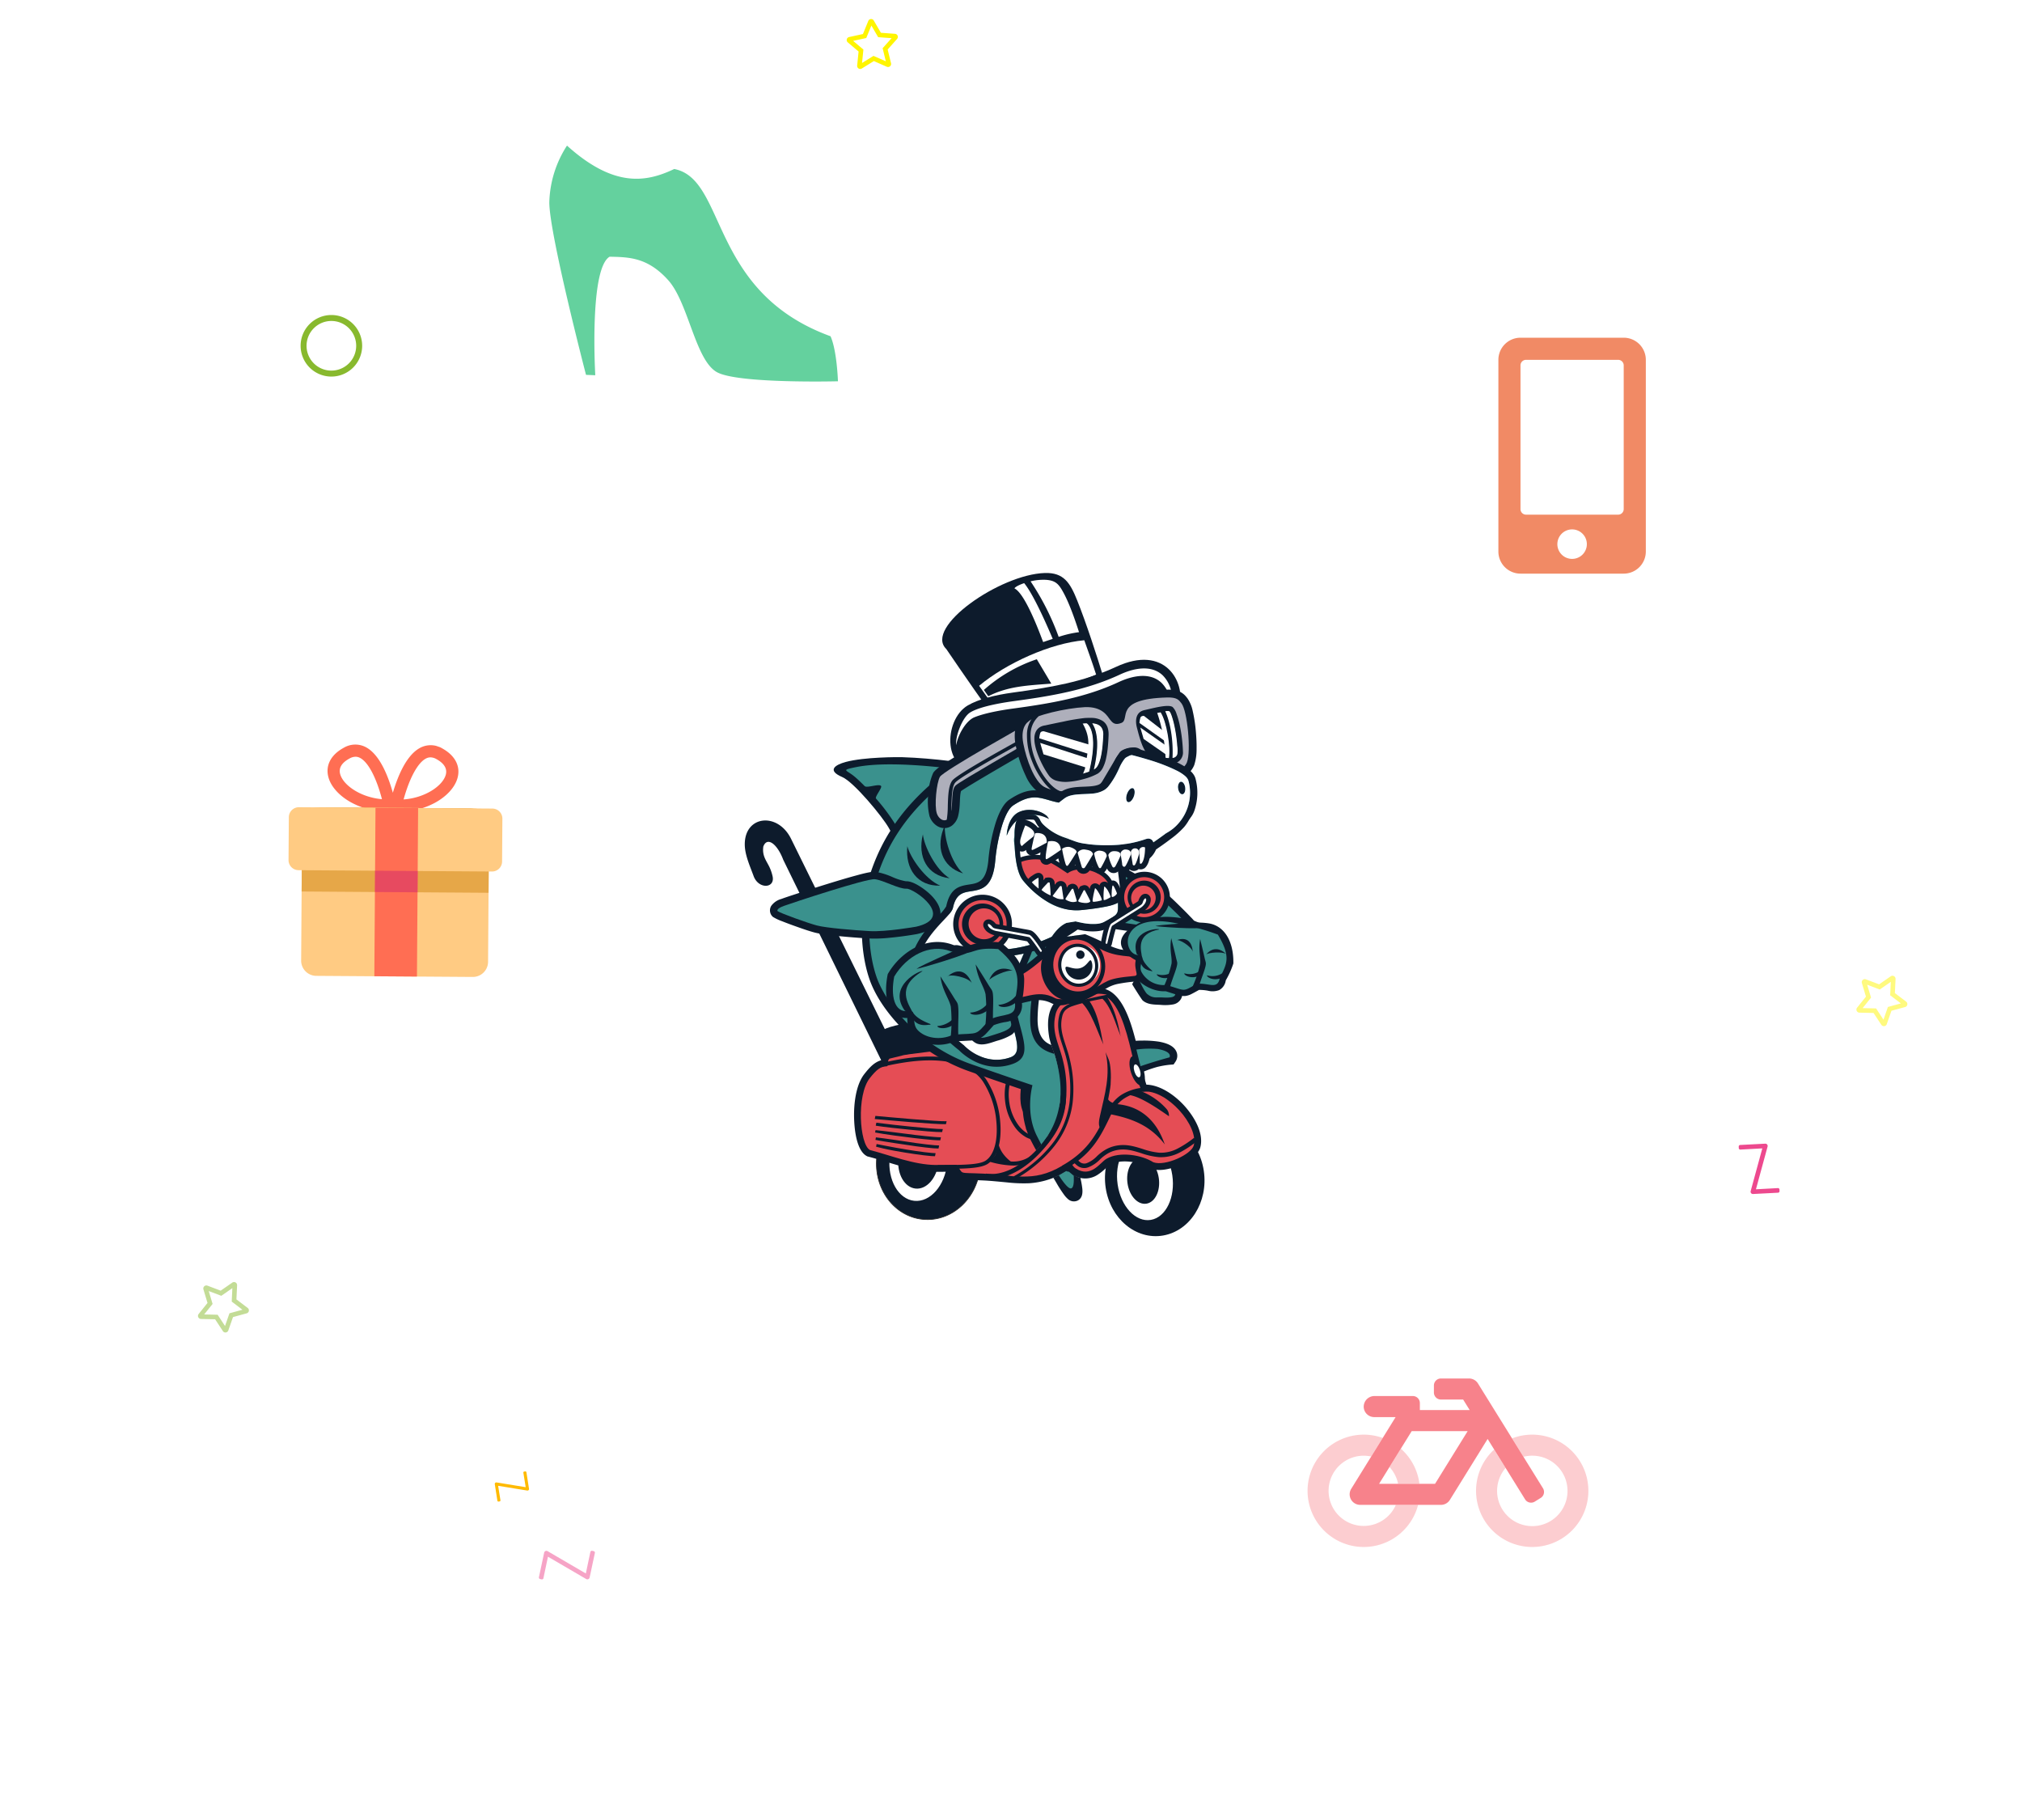 <svg xmlns="http://www.w3.org/2000/svg" xmlns:xlink="http://www.w3.org/1999/xlink" width="600" height="540" viewBox="0 0 600 540">
  <defs>
    <filter id="Rechteck_1287" x="75" y="48" width="450" height="450" filterUnits="userSpaceOnUse">
      <feOffset dy="3" input="SourceAlpha"/>
      <feGaussianBlur stdDeviation="25" result="blur"/>
      <feFlood flood-opacity="0.102"/>
      <feComposite operator="in" in2="blur"/>
      <feComposite in="SourceGraphic"/>
    </filter>
    <filter id="Vereinigungsmenge_17" x="81" y="-5" width="249" height="196.456" filterUnits="userSpaceOnUse">
      <feOffset dy="3" input="SourceAlpha"/>
      <feGaussianBlur stdDeviation="10" result="blur-2"/>
      <feFlood flood-opacity="0.102"/>
      <feComposite operator="in" in2="blur-2"/>
      <feComposite in="SourceGraphic"/>
    </filter>
    <clipPath id="clip-path">
      <rect id="Rechteck_1298" data-name="Rechteck 1298" width="85.649" height="70" fill="#64d19e"/>
    </clipPath>
    <filter id="Vereinigungsmenge_15" x="-7" y="174.771" width="249" height="196.456" filterUnits="userSpaceOnUse">
      <feOffset dy="3" input="SourceAlpha"/>
      <feGaussianBlur stdDeviation="10" result="blur-3"/>
      <feFlood flood-opacity="0.102"/>
      <feComposite operator="in" in2="blur-3"/>
      <feComposite in="SourceGraphic"/>
    </filter>
    <clipPath id="clip-path-2">
      <rect id="Rechteck_1310" data-name="Rechteck 1310" width="70.227" height="76.293" fill="none"/>
    </clipPath>
    <filter id="Vereinigungsmenge_14" x="342" y="52" width="249" height="196.456" filterUnits="userSpaceOnUse">
      <feOffset dy="3" input="SourceAlpha"/>
      <feGaussianBlur stdDeviation="10" result="blur-4"/>
      <feFlood flood-opacity="0.102"/>
      <feComposite operator="in" in2="blur-4"/>
      <feComposite in="SourceGraphic"/>
    </filter>
    <filter id="Vereinigungsmenge_16" x="305" y="348.753" width="249" height="196.456" filterUnits="userSpaceOnUse">
      <feOffset dy="3" input="SourceAlpha"/>
      <feGaussianBlur stdDeviation="10" result="blur-5"/>
      <feFlood flood-opacity="0.102"/>
      <feComposite operator="in" in2="blur-5"/>
      <feComposite in="SourceGraphic"/>
    </filter>
    <clipPath id="clip-teaser">
      <rect width="600" height="540"/>
    </clipPath>
  </defs>
  <g id="teaser" clip-path="url(#clip-teaser)">
    <g id="Gruppe_3057" data-name="Gruppe 3057" transform="translate(182.102 605.65) rotate(-120)" opacity="0.5">
      <path id="star" d="M14.435,4.877,10.28,4.272,8.423.507a.911.911,0,0,0-1.632,0L4.934,4.272.779,4.877a.91.91,0,0,0-.5,1.553L3.282,9.359,2.571,13.5a.909.909,0,0,0,1.319.958L7.607,12.5l3.717,1.954a.91.91,0,0,0,1.319-.958l-.711-4.138L14.938,6.43A.91.91,0,0,0,14.435,4.877Zm-3.967,4,.674,3.936L7.607,10.96,4.072,12.817l.674-3.936L1.885,6.094,5.838,5.52,7.607,1.937,9.376,5.52l3.953.574L10.468,8.881Z" transform="matrix(0.996, 0.087, -0.087, 0.996, 240.109, 0)" fill="#88b92e"/>
      <path id="circle" d="M6.086,0a6.086,6.086,0,1,0,6.086,6.086A6.085,6.085,0,0,0,6.086,0Zm0,10.993a4.908,4.908,0,1,1,4.908-4.908A4.906,4.906,0,0,1,6.086,10.993Z" transform="translate(77.262 94.229)" fill="#fff"/>
      <path id="square" d="M10.867,0H1.3A1.3,1.3,0,0,0,0,1.3v9.563a1.3,1.3,0,0,0,1.3,1.3h9.563a1.3,1.3,0,0,0,1.3-1.3V1.3A1.3,1.3,0,0,0,10.867,0ZM10.7,10.867H1.467A.163.163,0,0,1,1.3,10.7V1.467A.163.163,0,0,1,1.467,1.3H10.7a.163.163,0,0,1,.163.163V10.7A.163.163,0,0,1,10.7,10.867Z" transform="matrix(0.809, 0.588, -0.588, 0.809, 340.638, 310.894)" fill="#5fdce6"/>
      <path id="triangle" d="M6.964.507a1.015,1.015,0,0,0-1.758,0L.137,9.3a1.015,1.015,0,0,0,.879,1.521h10.14A1.015,1.015,0,0,0,12.035,9.3L6.964.507ZM1.014,9.8l5.071-8.79L11.156,9.8Z" transform="matrix(0.966, -0.259, 0.259, 0.966, 0, 347.778)" fill="#fff"/>
      <path id="wave-triangle" d="M8.824,8.52H8.819a.456.456,0,0,1-.364-.19L3.338,1.224.789,4.748a.3.3,0,0,1-.426.059L.12,4.623A.3.3,0,0,1,.062,4.2L2.984.181A.456.456,0,0,1,3.347,0h.006a.456.456,0,0,1,.364.19L8.833,7.3l2.548-3.524a.3.3,0,0,1,.426-.059l.242.184a.3.3,0,0,1,.059.426L9.188,8.339A.456.456,0,0,1,8.824,8.52Z" transform="translate(451.542 249.411)" fill="#ffba00"/>
      <path id="wave-triangle-2" data-name="wave-triangle" d="M13.237,12.78h-.009a.685.685,0,0,1-.547-.285L5.007,1.837,1.184,7.122a.456.456,0,0,1-.64.088L.181,6.934a.456.456,0,0,1-.088-.64L4.475.271A.685.685,0,0,1,5.021,0H5.03a.685.685,0,0,1,.547.285L13.25,10.944l3.823-5.286a.456.456,0,0,1,.64-.088l.364.276a.456.456,0,0,1,.088.64l-4.381,6.023a.685.685,0,0,1-.546.271Z" transform="matrix(0.105, -0.995, 0.995, 0.105, 121.978, 67.029)" fill="#ed498e"/>
      <path id="circle-2" data-name="circle" d="M9.132,0a9.132,9.132,0,1,0,9.132,9.132A9.13,9.13,0,0,0,9.132,0Zm0,16.5A7.364,7.364,0,1,1,16.5,9.132,7.362,7.362,0,0,1,9.132,16.5Z" transform="translate(247.053 521.736)" fill="#88b92e"/>
      <path id="star-2" data-name="star" d="M14.435,4.877,10.28,4.272,8.423.507a.911.911,0,0,0-1.632,0L4.934,4.272.779,4.877a.91.91,0,0,0-.5,1.553L3.282,9.359,2.571,13.5a.909.909,0,0,0,1.319.958L7.607,12.5l3.717,1.954a.91.91,0,0,0,1.319-.958l-.711-4.138L14.938,6.43A.91.91,0,0,0,14.435,4.877Zm-3.967,4,.674,3.936L7.607,10.96,4.072,12.817l.674-3.936L1.885,6.094,5.838,5.52,7.607,1.937,9.376,5.52l3.953.574L10.468,8.881Z" transform="matrix(0.996, 0.087, -0.087, 0.996, 42.328, 258.636)" fill="#c7c71f"/>
      <path id="star-3" data-name="star" d="M14.435,4.877,10.28,4.272,8.423.507a.911.911,0,0,0-1.632,0L4.934,4.272.779,4.877a.91.91,0,0,0-.5,1.553L3.282,9.359,2.571,13.5a.909.909,0,0,0,1.319.958L7.607,12.5l3.717,1.954a.91.91,0,0,0,1.319-.958l-.711-4.138L14.938,6.43A.91.91,0,0,0,14.435,4.877Zm-3.967,4,.674,3.936L7.607,10.96,4.072,12.817l.674-3.936L1.885,6.094,5.838,5.52,7.607,1.937,9.376,5.52l3.953.574L10.468,8.881Z" transform="matrix(0.996, 0.087, -0.087, 0.996, 72.756, 471.631)" fill="#fff500"/>
      <path id="triangle-2" data-name="triangle" d="M6.964.507a1.015,1.015,0,0,0-1.758,0L.137,9.3a1.015,1.015,0,0,0,.879,1.521h10.14A1.015,1.015,0,0,0,12.035,9.3L6.964.507ZM1.014,9.8l5.071-8.79L11.156,9.8Z" transform="matrix(-0.017, 1, -1, -0.017, 423.568, 56.374)" fill="#fff"/>
    </g>
    <g id="Gruppe_3056" data-name="Gruppe 3056" transform="translate(654.866 296.828) rotate(135)">
      <path id="star-4" data-name="star" d="M14.435,4.877,10.28,4.272,8.423.507a.911.911,0,0,0-1.632,0L4.934,4.272.779,4.877a.91.91,0,0,0-.5,1.553L3.282,9.359,2.571,13.5a.909.909,0,0,0,1.319.958L7.607,12.5l3.717,1.954a.91.91,0,0,0,1.319-.958l-.711-4.138L14.938,6.43a.91.91,0,0,0-.5-1.553Zm-3.967,4,.674,3.936L7.607,10.96,4.072,12.817l.674-3.936L1.885,6.094,5.838,5.52,7.607,1.937,9.376,5.52l3.953.574L10.468,8.881Z" transform="matrix(0.996, 0.087, -0.087, 0.996, 240.109, 0)" fill="#88b92e"/>
      <path id="circle-3" data-name="circle" d="M14.086,8a6.086,6.086,0,1,0,6.086,6.086A6.085,6.085,0,0,0,14.086,8Zm0,10.993a4.908,4.908,0,1,1,4.908-4.908A4.906,4.906,0,0,1,14.086,18.993Z" transform="translate(69.262 86.229)" fill="#fff"/>
      <path id="square-2" data-name="square" d="M10.867,0H1.3A1.3,1.3,0,0,0,0,1.3v9.563a1.3,1.3,0,0,0,1.3,1.3h9.563a1.3,1.3,0,0,0,1.3-1.3V1.3A1.3,1.3,0,0,0,10.867,0ZM10.7,10.867H1.467A.163.163,0,0,1,1.3,10.7V1.467A.163.163,0,0,1,1.467,1.3H10.7a.163.163,0,0,1,.163.163V10.7A.163.163,0,0,1,10.7,10.867Z" transform="matrix(0.809, 0.588, -0.588, 0.809, 340.638, 310.895)" fill="#5fdce6"/>
      <path id="triangle-3" data-name="triangle" d="M6.964.507a1.015,1.015,0,0,0-1.758,0L.137,9.3a1.015,1.015,0,0,0,.879,1.521h10.14A1.015,1.015,0,0,0,12.035,9.3L6.964.507ZM1.014,9.8l5.071-8.79L11.156,9.8Z" transform="matrix(0.966, -0.259, 0.259, 0.966, 0, 347.779)" fill="#fff"/>
      <path id="wave-triangle-3" data-name="wave-triangle" d="M8.82,40.52H8.815a.456.456,0,0,1-.364-.19L3.334,33.224.785,36.748a.3.3,0,0,1-.426.059l-.242-.184A.3.3,0,0,1,.058,36.2L2.98,32.181A.456.456,0,0,1,3.343,32h.006a.456.456,0,0,1,.364.19L8.829,39.3l2.548-3.524a.3.3,0,0,1,.426-.059l.242.184a.3.3,0,0,1,.059.426L9.184,40.339A.456.456,0,0,1,8.82,40.52Z" transform="translate(451.546 217.411)" fill="#ffba00"/>
      <path id="wave-triangle-4" data-name="wave-triangle" d="M13.237,12.78h-.009a.685.685,0,0,1-.547-.285L5.007,1.837,1.184,7.122a.456.456,0,0,1-.64.088L.181,6.934a.456.456,0,0,1-.088-.64L4.475.271A.685.685,0,0,1,5.021,0H5.03a.685.685,0,0,1,.547.285L13.25,10.944l3.823-5.286a.456.456,0,0,1,.64-.088l.364.276a.456.456,0,0,1,.088.64l-4.381,6.023a.685.685,0,0,1-.546.271Z" transform="translate(121.978 67.03) rotate(-84)" fill="#ed498e"/>
      <path id="circle-4" data-name="circle" d="M17.132,8a9.132,9.132,0,1,0,9.132,9.132A9.13,9.13,0,0,0,17.132,8Zm0,16.5A7.364,7.364,0,1,1,24.5,17.132,7.362,7.362,0,0,1,17.132,24.5Z" transform="translate(239.053 513.737)" fill="#88b92e"/>
      <path id="star-5" data-name="star" d="M14.435,4.877,10.28,4.272,8.423.507a.911.911,0,0,0-1.632,0L4.934,4.272.779,4.877a.91.91,0,0,0-.5,1.553L3.282,9.359,2.571,13.5a.909.909,0,0,0,1.319.958L7.607,12.5l3.717,1.954a.91.91,0,0,0,1.319-.958l-.711-4.138L14.938,6.43a.91.91,0,0,0-.5-1.553Zm-3.967,4,.674,3.936L7.607,10.96,4.072,12.817l.674-3.936L1.885,6.094,5.838,5.52,7.607,1.937,9.376,5.52l3.953.574L10.468,8.881Z" transform="matrix(0.996, 0.087, -0.087, 0.996, 42.328, 258.637)" fill="#c7c71f"/>
      <path id="star-6" data-name="star" d="M14.435,4.877,10.28,4.272,8.423.507a.911.911,0,0,0-1.632,0L4.934,4.272.779,4.877a.91.91,0,0,0-.5,1.553L3.282,9.359,2.571,13.5a.909.909,0,0,0,1.319.958L7.607,12.5l3.717,1.954a.91.91,0,0,0,1.319-.958l-.711-4.138L14.938,6.43a.91.91,0,0,0-.5-1.553Zm-3.967,4,.674,3.936L7.607,10.96,4.072,12.817l.674-3.936L1.885,6.094,5.838,5.52,7.607,1.937,9.376,5.52l3.953.574L10.468,8.881Z" transform="matrix(0.996, 0.087, -0.087, 0.996, 72.756, 471.632)" fill="#fff500"/>
      <path id="triangle-4" data-name="triangle" d="M6.964.507a1.015,1.015,0,0,0-1.758,0L.137,9.3a1.015,1.015,0,0,0,.879,1.521h10.14A1.015,1.015,0,0,0,12.035,9.3L6.964.507ZM1.014,9.8l5.071-8.79L11.156,9.8Z" transform="translate(423.569 56.374) rotate(91)" fill="#fff"/>
    </g>
    <g id="Gruppe_3086" data-name="Gruppe 3086">
      <g transform="matrix(1, 0, 0, 1, 0, 0)" filter="url(#Rechteck_1287)">
        <rect id="Rechteck_1287-2" data-name="Rechteck 1287" width="300" height="300" rx="40" transform="translate(150 120)" fill="#fff"/>
      </g>
    </g>
    <g id="Gruppe_3082" data-name="Gruppe 3082" transform="translate(-25 -6)">
      <g transform="matrix(1, 0, 0, 1, 25, 6)" filter="url(#Vereinigungsmenge_17)">
        <path id="Vereinigungsmenge_17-2" data-name="Vereinigungsmenge 17" d="M91.154,135.172l-15.67-14.115a4.883,4.883,0,0,1-1.655-3.969H20a20,20,0,0,1-20-20V20A20,20,0,0,1,20,0H169a20,20,0,0,1,20,20V97.088a20,20,0,0,1-20,20H115.172a4.883,4.883,0,0,1-1.655,3.969L97.846,135.172a5,5,0,0,1-6.692,0Z" transform="translate(111 22)" fill="#fff"/>
      </g>
      <g id="Gruppe_3079" data-name="Gruppe 3079" transform="translate(188 49.2)">
        <g id="Gruppe_3078" data-name="Gruppe 3078" transform="translate(0 0)" clip-path="url(#clip-path)">
          <path id="Pfad_2433" data-name="Pfad 2433" d="M5.247,0A32.464,32.464,0,0,0,0,16.83C0,26.2,10.889,68.019,10.889,68.019l2.752.116s-1.849-31.524,4.246-35.167c5.755.116,11.284.174,17.378,6.94s8.066,24.064,14.669,27.416,35.715,2.6,35.715,2.6-.282-9.079-2.2-13.359C47.225,43.38,52.71,9.973,37.068,6.94,28.83,10.873,19.24,12.609,5.247,0" transform="translate(0 0.001)" fill="#64d19e"/>
        </g>
      </g>
    </g>
    <g id="Gruppe_3084" data-name="Gruppe 3084">
      <g transform="matrix(1, 0, 0, 1, 0, 0)" filter="url(#Vereinigungsmenge_15)">
        <path id="Vereinigungsmenge_15-2" data-name="Vereinigungsmenge 15" d="M91.154,135.172l-15.67-14.115a4.883,4.883,0,0,1-1.655-3.969H20a20,20,0,0,1-20-20V20A20,20,0,0,1,20,0H169a20,20,0,0,1,20,20V97.088a20,20,0,0,1-20,20H115.172a4.883,4.883,0,0,1-1.655,3.969L97.846,135.172a5,5,0,0,1-6.692,0Z" transform="translate(23 201.77)" fill="#fff"/>
      </g>
      <g id="Gruppe_3081" data-name="Gruppe 3081" transform="matrix(0.946, 0.326, -0.326, 0.946, 96.719, 210.032)">
        <g id="Gruppe_3080" data-name="Gruppe 3080" clip-path="url(#clip-path-2)">
          <path id="Pfad_2434" data-name="Pfad 2434" d="M64.119.136a6.7,6.7,0,0,0-6.038,1.658C55.866,3.9,54.644,7.8,54.447,13.4c-.05,1.427-.027,2.777.024,3.927-.658-.952-1.463-2.05-2.374-3.165-3.546-4.339-6.883-6.71-9.919-7.045a6.7,6.7,0,0,0-5.81,2.333c-2.959,3.224-3.486,6.785-1.447,9.772,1.606,2.351,4.741,4.1,8.6,4.811a22.325,22.325,0,0,0,11.017-.829q.465-.156.921-.333l.484-.188,1.095-.315q.47-.135.935-.292a22.324,22.324,0,0,0,9.273-6.006c2.646-2.9,4.081-6.191,3.937-9.035C71,3.429,68.425.913,64.119.136M37.9,17.19c-1.057-1.547-.678-3.329,1.125-5.293a3.7,3.7,0,0,1,1.532-1.068,2.766,2.766,0,0,1,1.22-.118c2,.22,4.657,2.245,7.49,5.7,1.118,1.365,2.075,2.724,2.77,3.77C46.014,21.715,39.869,20.07,37.9,17.19M67.577,7.223c.177,3.483-3.721,8.511-9.445,10.938-.08-1.253-.14-2.915-.076-4.678.163-4.467,1.055-7.69,2.512-9.073a2.771,2.771,0,0,1,1.043-.644,3.709,3.709,0,0,1,1.867-.076c2.625.473,4,1.662,4.1,3.534" transform="translate(-27.513 0)" fill="#ff6e53"/>
          <path id="Pfad_2435" data-name="Pfad 2435" d="M85.616,122l-43.965,14.81a4.522,4.522,0,0,1-5.729-2.842L22.858,95.183A4.522,4.522,0,0,1,25.7,89.454l43.965-14.81a4.522,4.522,0,0,1,5.729,2.842l13.064,38.781A4.522,4.522,0,0,1,85.616,122" transform="translate(-18.469 -60.751)" fill="#ffcb83"/>
          <path id="Pfad_2436" data-name="Pfad 2436" d="M83.459,98.409l-52.536,17.7L24.8,97.941a5.814,5.814,0,0,1,3.654-7.366L69.973,76.589a5.815,5.815,0,0,1,7.366,3.654Z" transform="translate(-20.002 -62.284)" fill="#e6a748"/>
          <path id="Pfad_2437" data-name="Pfad 2437" d="M62.354,83.154,7.993,101.467a2.985,2.985,0,0,1-3.782-1.876L.157,87.556a2.985,2.985,0,0,1,1.876-3.782L56.394,65.462a2.985,2.985,0,0,1,3.782,1.876L64.23,79.373a2.985,2.985,0,0,1-1.876,3.782" transform="translate(0 -53.32)" fill="#ffcb83"/>
          <rect id="Rechteck_1308" data-name="Rechteck 1308" width="12.638" height="49.967" transform="translate(23.544 23.208) rotate(-18.617)" fill="#ff6e53"/>
          <rect id="Rechteck_1309" data-name="Rechteck 1309" width="12.638" height="6.314" transform="matrix(0.948, -0.319, 0.319, 0.948, 29.504, 40.9)" fill="#e74a60"/>
        </g>
      </g>
    </g>
    <g id="Gruppe_3083" data-name="Gruppe 3083" transform="translate(-15 51)">
      <g transform="matrix(1, 0, 0, 1, 15, -51)" filter="url(#Vereinigungsmenge_14)">
        <path id="Vereinigungsmenge_14-2" data-name="Vereinigungsmenge 14" d="M91.154,135.172l-15.67-14.115a4.883,4.883,0,0,1-1.655-3.969H20a20,20,0,0,1-20-20V20A20,20,0,0,1,20,0H169a20,20,0,0,1,20,20V97.088a20,20,0,0,1-20,20H115.172a4.883,4.883,0,0,1-1.655,3.969L97.846,135.172a5,5,0,0,1-6.692,0Z" transform="translate(372 79)" fill="#fff"/>
      </g>
      <path id="mobile-alt" d="M37.188,0H6.563A6.564,6.564,0,0,0,0,6.563V63.438A6.564,6.564,0,0,0,6.563,70H37.188a6.564,6.564,0,0,0,6.563-6.562V6.563A6.564,6.564,0,0,0,37.188,0ZM21.875,65.625A4.375,4.375,0,1,1,26.25,61.25,4.37,4.37,0,0,1,21.875,65.625ZM37.188,50.859A1.645,1.645,0,0,1,35.547,52.5H8.2a1.645,1.645,0,0,1-1.641-1.641V8.2A1.645,1.645,0,0,1,8.2,6.563H35.547A1.645,1.645,0,0,1,37.188,8.2Z" transform="translate(459.625 49.2)" fill="#f18a65"/>
    </g>
    <g id="Gruppe_3085" data-name="Gruppe 3085">
      <g transform="matrix(1, 0, 0, 1, 0, 0)" filter="url(#Vereinigungsmenge_16)">
        <path id="Vereinigungsmenge_16-2" data-name="Vereinigungsmenge 16" d="M91.154,135.172l-15.67-14.115a4.883,4.883,0,0,1-1.655-3.969H20a20,20,0,0,1-20-20V20A20,20,0,0,1,20,0H169a20,20,0,0,1,20,20V97.088a20,20,0,0,1-20,20H115.172a4.883,4.883,0,0,1-1.655,3.969L97.846,135.172a5,5,0,0,1-6.692,0Z" transform="translate(335 375.75)" fill="#fff"/>
      </g>
      <g id="bicycle" transform="translate(387.936 345)">
        <path id="Pfad_2438" data-name="Pfad 2438" d="M33.258,206.572H26.929a10.393,10.393,0,0,0-2.557-4.978l3.37-5.439A16.632,16.632,0,0,1,33.258,206.572ZM66.72,191.99a16.606,16.606,0,0,0-5.98,1.107l3.394,5.469a10.449,10.449,0,1,1-5.3,3.3l-3.4-5.469a16.666,16.666,0,1,0,11.287-4.41ZM26.266,212.822a10.416,10.416,0,1,1-7.317-14.341l3.413-5.513a16.666,16.666,0,1,0,10.506,19.853Z" transform="translate(0 -111.324)" fill="#f7828b" opacity="0.4"/>
        <path id="Pfad_2439" data-name="Pfad 2439" d="M148.066,99.865a2.083,2.083,0,0,0,2.864.672l1.771-1.1a2.083,2.083,0,0,0,.671-2.864l-19.295-31.1A3.125,3.125,0,0,0,131.422,64h-8.333a2.083,2.083,0,0,0-2.083,2.083v2.083a2.083,2.083,0,0,0,2.083,2.083h6.595l1.94,3.125H116.839V71.291a2.083,2.083,0,0,0-2.083-2.083H103.369a3.182,3.182,0,0,0-3.194,3.182,3.125,3.125,0,0,0,3.124,3.068h6.345L96.476,96.729a3.125,3.125,0,0,0,2.656,4.769h23.957a3.125,3.125,0,0,0,2.658-1.481l11.2-18.08Zm-26.718-4.616H104.742l9.672-15.624h16.607Z" transform="translate(-83.451)" fill="#f7828b"/>
      </g>
    </g>
    <g id="Gruppe_3" data-name="Gruppe 3" transform="translate(221 170)">
      <path id="Pfad_3" data-name="Pfad 3" d="M136.03,275.3l-46.4-94.174c-3.925-8.052-13.775-7.033-13.765,1.58,0,3.117,1.528,6.411,2.622,9.411,1.453,3.985,6.471,3.7,5.62.021a13.149,13.149,0,0,0-.967-2.792c-.944-1.916-2.162-3.293-1.766-6,1.166-3.065,4.162-.684,5.9,3.922l43.855,89.753c1.884,3.619,5.3.9,4.9-1.726Z" transform="translate(-75.864 -102.188)" fill="#0d1b2c" fill-rule="evenodd"/>
      <g id="Gruppe_1" data-name="Gruppe 1" transform="translate(58.589)">
        <path id="Pfad_4" data-name="Pfad 4" d="M185.011,130.114,153.47,142.8c-2.022-2.129-10.8-14.937-15.175-21.358-6.666-6.4,15.879-22.121,29.234-22.548,5.618-.18,7.514,2.9,9.606,8.114,2.689,6.706,5.826,16.349,7.877,23.109Z" transform="translate(-137.089 -98.883)" fill="#0d1b2c" fill-rule="evenodd"/>
        <path id="Pfad_5" data-name="Pfad 5" d="M183.255,129.943c-1.083-3.407-2.3-6.788-3.5-10.152l-.016-.046c-10.063.893-23.105,6.774-31.208,13.509q1.7,2.424,3.423,4.824c.682.944,1.37,1.886,2.078,2.81.152.2.31.408.473.615l28.75-11.561Z" transform="translate(-137.582 -99.782)" fill="#fff" fill-rule="evenodd"/>
        <path id="Pfad_6" data-name="Pfad 6" d="M144.783,139.348c3.084-1.809,7.823-3.064,13.505-3.836,10.6-1.441,20.876-3.123,30.5-7.612,14.506-6.768,20.661,4.382,18.811,12-.776,3.2-2.761,5.978-6.05,6.312-5.551.6-41.372,11.312-52.338,12.5-12.254,1.333-11.716-15.1-4.429-19.368Z" transform="translate(-137.197 -100.043)" fill="#0d1b2c" fill-rule="evenodd"/>
        <path id="Pfad_7" data-name="Pfad 7" d="M141.435,151.273c-.35-2.462,1.763-8.283,4.156-9.74,3.312-2.014,11.009-3.088,13.118-3.374,10.742-1.46,21.332-3.209,31.237-7.829,3.886-1.813,9.2-3.1,12.72.163a9.534,9.534,0,0,1,2.525,8.918c-.033.14-.072.275-.116.406a9.4,9.4,0,0,0-2.769-7.1c-3.521-3.265-8.835-1.976-12.721-.164-9.905,4.62-20.5,6.369-31.237,7.829-1.814.247-7.762,1.076-11.5,2.585-2.7,1.089-5.06,5.647-5.417,8.3Z" transform="translate(-137.275 -100.158)" fill="#fff" fill-rule="evenodd"/>
        <path id="Pfad_8" data-name="Pfad 8" d="M159.493,103.553c.164-.4,1.307-1.027,2.878-1.559,2.747,3.317,6.671,12.268,8.475,16.526-.95.321-1.895.647-2.832.955-.031.116-4.965-14.194-8.521-15.922Zm4.768-2.095a16.2,16.2,0,0,1,4.456-.455c3.07.174,3.979,1.328,5.4,3.967,2.385,4.444,4.5,11.585,4.545,11.566a32.236,32.236,0,0,0-6.051,1.4,76,76,0,0,0-8.346-16.483Z" transform="translate(-138.054 -98.974)" fill="#fff" fill-rule="evenodd"/>
        <path id="Pfad_9" data-name="Pfad 9" d="M150,134.75a45.386,45.386,0,0,1,15.713-9.116l4.3,7.233c-7.137.56-12.726.743-18.693,3.737L150,134.75Z" transform="translate(-137.645 -100.035)" fill="#0d1b2c" fill-rule="evenodd"/>
      </g>
      <g id="Gruppe_2" data-name="Gruppe 2" transform="translate(7.48 34.623)">
        <path id="Pfad_10" data-name="Pfad 10" d="M169.735,156.295l-1,.1-.318-4.479a2.1,2.1,0,0,1,1.565-1.044l.009.01a1.572,1.572,0,0,0-.61,1.094l.359,4.324Z" transform="translate(-87.33 -135.745)" fill="#731411" fill-rule="evenodd"/>
        <path id="Pfad_11" data-name="Pfad 11" d="M162.045,157.731l-.837-3.939a1.735,1.735,0,0,1,2.959-.649l.951,4q-1.586.274-3.073.591Z" transform="translate(-87.019 -135.816)" fill="#951515" fill-rule="evenodd"/>
        <path id="Pfad_12" data-name="Pfad 12" d="M162.045,157.731l-.837-3.939s.454-1.124,1.4-1.251l.011.009a1.573,1.573,0,0,0-.454,1.167l.857,3.811q-.5.1-.983.2Z" transform="translate(-87.019 -135.817)" fill="#731411" fill-rule="evenodd"/>
        <path id="Pfad_13" data-name="Pfad 13" d="M155.968,159.336l-.8-3.739a1.565,1.565,0,0,1,2.667-.585l.841,3.536q-1.421.373-2.713.788Z" transform="translate(-86.76 -135.899)" fill="#951515" fill-rule="evenodd"/>
        <path id="Pfad_14" data-name="Pfad 14" d="M155.968,159.336l-.8-3.739s.411-1.012,1.267-1.126l.01.008a1.417,1.417,0,0,0-.409,1.053l.8,3.536q-.442.132-.869.269Z" transform="translate(-86.76 -135.9)" fill="#731411" fill-rule="evenodd"/>
        <path id="Pfad_15" data-name="Pfad 15" d="M185.047,138.185s-5.971,6.477-7.029,7.9a48.759,48.759,0,0,0,4.432-2.444,37.1,37.1,0,0,1,3.388-2.017l-.79-3.437Z" transform="translate(-87.743 -135.199)" fill="#0d1b2c" fill-rule="evenodd"/>
        <path id="Pfad_16" data-name="Pfad 16" d="M157.317,155.326A66.786,66.786,0,0,0,145,156.97s-.42,1.089.053,1.373.758,1.537,12.26-3.017Z" transform="translate(-86.314 -135.937)" fill="#0d1b2c" fill-rule="evenodd"/>
        <path id="Pfad_17" data-name="Pfad 17" d="M149.133,152.291a5.531,5.531,0,0,1,1.171,2,13.266,13.266,0,0,0,.858,2.108l1.351-.785a9.094,9.094,0,0,1-1.264-1.75c-.478-1.052-.988-2.177-1.665-2.5l-.452.936Z" transform="translate(-86.499 -135.766)" fill="#0d1b2c"/>
        <path id="Pfad_18" data-name="Pfad 18" d="M150.151,157.073a9.144,9.144,0,0,1,.176,1.2,9.494,9.494,0,0,0,.95,3.382l.9-.521a8.8,8.8,0,0,1-.812-2.968c-.021-.2.206-.744.179-.945-.033-.242-.322-.148-.382-.4l-1.01.246Z" transform="translate(-86.543 -136.001)" fill="#0d1b2c"/>
        <path id="Pfad_19" data-name="Pfad 19" d="M163.1,246.212c-1.843-.161-2.963,1.679-3.62,3.132a32.419,32.419,0,0,0-1.759,5.451c-.653,2.627-1.2,5.39-1.6,8.073l-.2,1.323,1.271.419c1.367.453,2.745.885,4.124,1.295.8.239,1.61.472,2.421.677a10.036,10.036,0,0,0,1.907.357,2.205,2.205,0,0,0,2.073-1.659,11.768,11.768,0,0,0,.542-2.037,49.529,49.529,0,0,0,.684-5.548c.14-1.82.479-6.721-.121-8.371-.79-2.169-3.635-3-5.731-3.11Z" transform="translate(-86.792 -139.85)" fill="#0d1b2c" fill-rule="evenodd"/>
        <path id="Pfad_20" data-name="Pfad 20" d="M163.064,247.871s3.666.182,4.352,2.067-.236,15.541-1.619,15.484-8.019-2.25-8.019-2.25,2.32-15.618,5.286-15.3Z" transform="translate(-86.872 -139.922)" fill="#e54d55" fill-rule="evenodd"/>
        <path id="Pfad_21" data-name="Pfad 21" d="M133.845,264.107c8.467.867,14.56,9.1,13.608,18.4s-8.587,16.123-17.054,15.256-14.56-9.1-13.608-18.4,8.587-16.124,17.054-15.256Z" transform="translate(-85.102 -140.618)" fill="#0d1b2c" stroke="#2b2927" stroke-miterlimit="22.926" stroke-width="0.216" fill-rule="evenodd"/>
        <path id="Pfad_22" data-name="Pfad 22" d="M199.866,269.433c8.043-1.372,15.665,4.985,17.025,14.2s-4.057,17.8-12.1,19.172-15.665-4.985-17.025-14.2,4.057-17.8,12.1-19.172Z" transform="translate(-88.154 -140.843)" fill="#0d1b2c" fill-rule="evenodd"/>
        <path id="Pfad_23" data-name="Pfad 23" d="M197.839,274.652c4.478-.765,8.891,3.93,9.858,10.485s-1.878,12.489-6.355,13.254-8.891-3.93-9.858-10.486,1.877-12.489,6.355-13.253Z" transform="translate(-88.315 -141.072)" fill="#fff" fill-rule="evenodd"/>
        <path id="Pfad_24" data-name="Pfad 24" d="M130.549,268.533c-4.713-.483-9.083,4.485-9.761,11.1s2.6,12.361,7.309,12.844,9.084-4.485,9.761-11.1-2.6-12.362-7.309-12.844Z" transform="translate(-85.275 -140.811)" fill="#fff" fill-rule="evenodd"/>
        <path id="Pfad_25" data-name="Pfad 25" d="M198.185,280.229c2.564-.437,5.09,2.25,5.643,6s-1.075,7.149-3.637,7.587-5.09-2.25-5.643-6,1.075-7.149,3.637-7.586Z" transform="translate(-88.451 -141.314)" fill="#0d1b2c" fill-rule="evenodd"/>
        <path id="Pfad_26" data-name="Pfad 26" d="M130.3,272.328c-3.284-.337-6.328,3.124-6.8,7.729s1.808,8.61,5.091,8.947,6.328-3.124,6.8-7.73-1.809-8.611-5.092-8.946Z" transform="translate(-85.393 -140.974)" fill="#0d1b2c" fill-rule="evenodd"/>
        <path id="Pfad_27" data-name="Pfad 27" d="M139.116,282.056a6.981,6.981,0,0,0,1.374,1.7,4.667,4.667,0,0,0,2.773.745c1.555.069,3.113.087,4.671.159,2.426.112,4.823.366,7.239.591a43.77,43.77,0,0,0,6.529.248,23.533,23.533,0,0,0,11.489-3.843,4.417,4.417,0,0,0,1.132,1.091,6.738,6.738,0,0,0,7.823.158,16.013,16.013,0,0,0,2.3-1.856A8.96,8.96,0,0,1,185.664,280c3.117-1.792,8.87-.9,11.78.969l.184.118.206.077c2.379.879,5.5.16,7.791-.722,2.412-.93,6.212-2.974,6.9-5.695,1.137-4.511-2.4-9.854-5.4-12.915-2.673-2.725-6.628-5.468-10.627-5.59a38.9,38.9,0,0,1-1.147-4.3c-.7-3.057-1.338-6.119-2.135-9.153-1.343-5.117-4.264-15.606-11.165-15.169-4.03.255-9.4.665-12.344,3.781-2.766,2.923-2.651,7.237-2.019,10.941a33.574,33.574,0,0,0,1.469,4.714,33.863,33.863,0,0,1,1.484,7.455c.125,1.311.257,2.622.317,3.939.085,1.85-.18,5.171-1.518,6.633-1.088,1.189-2.822.954-4.243.685a4.606,4.606,0,0,1-3.19-1.842c-1.407-2.16-.8-6.351-.443-8.763.282-1.917.63-3.838.8-5.767.217-2.383.211-5.193-1.426-7.121a6.372,6.372,0,0,0-5.2-2c-.453.008-.936.105-1.389.148l-.068.007-33.849,5.547-.317.181a4.4,4.4,0,0,0-2.1,2.2,2.929,2.929,0,0,0-.162.636c-2.139.579-3.621,2.29-5.046,4.1-2.211,2.811-2.908,7.392-3.037,10.875-.129,3.447.231,11.487,3.686,13.429l.228.128.254.066c6.573,1.71,13.165,4.466,20.049,4.515,1.71.012,3.42-.025,5.13-.051Z" transform="translate(-84.803 -139.049)" fill="#0d1b2c" fill-rule="evenodd"/>
        <path id="Pfad_28" data-name="Pfad 28" d="M154.636,242.526,121.215,248c-2.367,1.356-.467,2.038-1.67,2.9-1.786,0-3.008.93-5.057,3.535-3.968,5.044-3.025,19.562.051,21.289,6.06,1.577,13.057,4.4,19.553,4.45,2.076.014,4.078-.041,6.153-.064,2.355,2.993.061,2.259,7.874,2.622,10.446.478,15.747,2.988,25.3-3.483,1.185.363,1.22,1.314,2.113,1.9,4.6,3.036,7.328-1.731,9.216-2.817,3.977-2.288,10.56-1.109,13.88,1.019,3.529,1.305,11.347-2.32,12.026-5.013,1.469-5.829-7.977-16.567-14.917-15.967-2.7.233-4.147-29.235-13.467-28.647-9.118.576-14.252,2.068-12.5,12.364.466,2.73,2.27,4.958,2.973,12.317.589,6.161,1.617,15.227-7.834,13.436-8.636-1.635-5.1-11.578-4.467-18.543.363-3.982-.224-6.99-4.577-6.916-.172,0-.98.116-1.232.14Z" transform="translate(-84.894 -139.141)" fill="#e54d55" fill-rule="evenodd"/>
        <path id="Pfad_29" data-name="Pfad 29" d="M116.641,269.241c.867.127,2.915.373,5.152.621,3.28.364,7.322.783,10.392,1.031,1.93.156,3.473.253,4.185.24-.069.294-.138.592-.207.893-.926.018-2.448-.068-4.258-.214-3.152-.256-7.183-.672-10.423-1.031-2.221-.247-4.1-.5-5.019-.654.06-.3.12-.6.178-.886Zm-.237,2.208c1,.111,3.278.329,5.986.694,3.8.509,8.3,1.063,11.179,1.3,1,.08,1.78.128,2.243.127-.068.3-.136.606-.2.9-.581.008-1.378-.034-2.322-.11-2.952-.238-7.462-.79-11.234-1.3-2.368-.319-4.474-.658-5.788-.916l.138-.694Zm.118,2.141c1.14.17,3.087.356,5.91.8,4.026.637,8.716,1.307,11.41,1.525.612.049,1.1.079,1.437.081-.068.323-.13.626-.186.907-.414,0-.932-.022-1.531-.071-2.744-.222-7.456-.893-11.49-1.532-2.512-.4-4.275-.646-5.7-.963l.147-.75Zm.2,1.977c1.243.234,2.677.542,5.529,1.062,4.163.76,8.381,1.387,10.925,1.592.442.036.8.056,1.058.059-.069.349-.131.65-.188.909-.324,0-.711-.015-1.151-.051-2.606-.211-6.857-.841-11.031-1.6-2.565-.468-3.808-.8-5.3-1.172l.156-.8Zm-.366-8.345c3.274.3,18.66,1.711,21.144,1.585-.066.276-.135.569-.209.877-3.465.074-17.8-1.234-21.127-1.533.067-.329.131-.641.191-.928Z" transform="translate(-85.08 -140.755)" fill="#0d1b2c"/>
        <path id="Pfad_30" data-name="Pfad 30" d="M124.2,248l-3.466.838c-3.3-1.112-5.989-6.905-1.046-8.964s26.31-4.721,37.672-4.086c5.759.321,4.274,2.473,5.681,6.149,1.97,5.144-17.853,3.547-22.257,3.968-2.051.2-16.137,1.708-16.584,2.094Z" transform="translate(-85.114 -139.398)" fill="#0d1b2c" fill-rule="evenodd"/>
        <path id="Pfad_31" data-name="Pfad 31" d="M117.463,250.88c.43-.08.927-.187,1.516-.313,5.793-1.237,19.987-4.268,28.1,2.566a12.65,12.65,0,0,1,2.189,2.45,27.228,27.228,0,0,1,4.176,12.461c.423,4.548-.257,8.917-2.362,11.416a6.368,6.368,0,0,1-1.226,1.129c-2.079,1.448-6.789,1.5-12.838,1.576-.5.006-1,.011-2.056.027l-.015-1.14c.351-.006,1.221-.015,2.061-.026,5.848-.069,10.4-.124,12.2-1.373a5.2,5.2,0,0,0,1.007-.924c1.895-2.249,2.495-6.307,2.1-10.581a26.022,26.022,0,0,0-3.976-11.912A11.445,11.445,0,0,0,146.347,254c-7.689-6.477-21.5-3.528-27.131-2.325-.632.135-1.166.25-1.544.321l-.21-1.12Z" transform="translate(-85.136 -139.963)" fill="#0d1b2c"/>
        <path id="Pfad_32" data-name="Pfad 32" d="M163.028,248.63a13.641,13.641,0,0,0-3.965,4.631,14.937,14.937,0,0,0-1.517,8.449,15.12,15.12,0,0,0,2.77,7.4,9,9,0,0,0,2.979,2.634,11.094,11.094,0,0,0,3.189.981,5.414,5.414,0,0,0,2.484-.067l.4,1.108a6.514,6.514,0,0,1-3.065.124,12.332,12.332,0,0,1-3.558-1.1,10.178,10.178,0,0,1-3.378-2.973,16.325,16.325,0,0,1-3-7.985,16.11,16.11,0,0,1,1.644-9.115,14.81,14.81,0,0,1,4.3-5.03l.708.944Zm-10.944,30.2a26.1,26.1,0,0,0,6.219,1.086,8.768,8.768,0,0,0,6-1.9l.761.9a9.9,9.9,0,0,1-6.778,2.179,27.188,27.188,0,0,1-6.509-1.127l.308-1.142Z" transform="translate(-86.613 -139.914)" fill="#0d1b2c"/>
        <path id="Pfad_33" data-name="Pfad 33" d="M189.093,266.541a7,7,0,0,1,1.788-2.986c11.035.772,13.811,10.325,14.51,11.987-4.333-5.681-9.808-7.716-16.3-9Z" transform="translate(-88.22 -140.598)" fill="#0d1b2c" fill-rule="evenodd"/>
        <path id="Pfad_34" data-name="Pfad 34" d="M199.247,252.472c.775,2.383.6,4.577-.4,4.9s-2.434-1.344-3.21-3.726-.6-4.576.4-4.9,2.435,1.345,3.21,3.726Z" transform="translate(-88.481 -139.958)" fill="#0d1b2c" fill-rule="evenodd"/>
        <path id="Pfad_35" data-name="Pfad 35" d="M188.106,266.982l-1.735,3.408c-1.094-.91-.611-2.942-.363-4.066,1.425-6.436,3.2-12.078,1.644-18.859-.01.035.53,1.19.914,2.143.644,1.6.767,4.7.583,7.5-.151,2.324-1.96,8.8-1.043,9.877Z" transform="translate(-88.074 -139.905)" fill="#0d1b2c" fill-rule="evenodd"/>
        <path id="Pfad_36" data-name="Pfad 36" d="M153.888,277.864l.418-3.891c-.287,4.7,4.448,7.53,4.448,7.567,0,.592-7.177-.457-6.452-1.088a3.96,3.96,0,0,0,1.586-2.588Z" transform="translate(-86.634 -141.046)" fill="#0d1b2c" fill-rule="evenodd"/>
        <path id="Pfad_37" data-name="Pfad 37" d="M164.145,269.134a2.707,2.707,0,0,0-1.024,2.111c.886,1.153,6.023,1.924,6.74,1.585s1-.082,1.39-.948l1.192-2.674s-3.55-.074-4.127-.048a22.333,22.333,0,0,1-2.8-.455c-.967-.2-.491-.194-1.366.429Z" transform="translate(-87.101 -140.815)" fill="#0d1b2c" fill-rule="evenodd"/>
        <path id="Pfad_38" data-name="Pfad 38" d="M214.162,207.287a2.569,2.569,0,0,1-1.039,2.8,5.416,5.416,0,0,1-3.541.622c-1.71-.142-3.448-.364-5.153-.564q-4.471-.525-8.937-1.122c-3.02-.4-6.051-.831-9.054-1.349-1.424-.246-4.5-.726-5.709-1.462a21.745,21.745,0,0,1-3.879-3.526,16.859,16.859,0,0,0-3.086-2.792c-1.915-.748-3.812-4.09-4.6-5.883-1.015-2.31-1.777-5.358-.355-7.666,1.766-2.869,5.522-2.7,8.4-2.078l.051.012.051.013c2.737.726,5.519,1.59,8.182,2.543a39.572,39.572,0,0,1,5.338,2.267q2.869,1.543,5.7,3.165c1.578.9,3.15,1.827,4.692,2.791a32.29,32.29,0,0,1,3.446,2.375c1.508,1.251,2.983,2.7,4.382,4.071,1.017,1,2.027,2.01,3.007,3.043a14.961,14.961,0,0,1,1.9,2.243l.137.235.077.261Z" transform="translate(-87.313 -137.167)" fill="#0d1b2c" fill-rule="evenodd"/>
        <path id="Pfad_39" data-name="Pfad 39" d="M176.839,186.514s8.783,2.33,13.044,4.622,11.257,6.248,13.474,8.087,8.207,7.769,8.794,8.775c0,0,.242.832-2.287.622s-25.782-2.9-27.895-4.184-5.262-5.689-7.306-6.488-9.761-14.009,2.176-11.434Z" transform="translate(-87.412 -137.266)" fill="#3a918d" fill-rule="evenodd"/>
        <path id="Pfad_40" data-name="Pfad 40" d="M148.795,158.726,123.764,184.4l-1.406-2.673c-.834-1.584-1.685-3.167-2.562-4.728-1.915-3.408-10.374-13.624-13.821-15.105-4.542-1.952-2.245-3.6,1.1-4.493,5.45-1.457,15.491-1.445,16.733-1.4,4.761.158,9.539.58,14.267,1.148,2.183.262,4.385.548,6.555.9l4.164.68Z" transform="translate(-84.532 -135.965)" fill="#0d1b2c" fill-rule="evenodd"/>
        <path id="Pfad_41" data-name="Pfad 41" d="M144.443,160.31s-22.482-3.679-34.279-1.251c-4.627.952-2.789.738-.267,2.883.909.773,1.888,1.705,2.883,2.724.679.7,4.193-.789,4.872-.034.452.5-1.925,3.236-1.486,3.748a57.865,57.865,0,0,1,5.714,7.635c1.1,1.955,2.589,4.78,2.589,4.78l19.974-20.486Z" transform="translate(-84.699 -136.062)" fill="#3a918d" fill-rule="evenodd"/>
        <path id="Pfad_42" data-name="Pfad 42" d="M199.472,183.189a7.384,7.384,0,0,1-1.485,2.255c-1.183,1.256-5.07,2.687-7.744,3.571.088.82.174,1.639.267,2.458a29.243,29.243,0,0,0,.5,3.577,4.139,4.139,0,0,1-.711,3.3,20.441,20.441,0,0,1,.1,2.046c.05,3.661-2.378,4.537-5.118,6.1-2.652,1.516-6.844,1.082-9.808.256l-1.889.308c-2,1-3.614,3.61-4.569,5.5a43.826,43.826,0,0,0-3.535,10.683,53.94,53.94,0,0,0-1.162,10.017c-.042,2.681.4,5.732,2.826,7.315a7.451,7.451,0,0,0,1.249.645c4.557,12.117,3.69,22.712-4.484,31.258-.513-.909-1.08-1.971-1.748-3.291a22.868,22.868,0,0,1-2.239-11.227,29.142,29.142,0,0,1,.323-3.354l-1.724-.588q-7.358-2.506-14.7-5.076a51.738,51.738,0,0,1-19.352-12.283c-4.05-4.045-8.141-9.47-10.024-14.931-3.1-8.976-2.947-20.983-.184-30.052,3.594-11.792,10.088-20.867,19.486-28.806a40.623,40.623,0,0,1,12.023-7.11c9.085-3.422,19.76-3.681,29.372-4.122a61.039,61.039,0,0,1,23.355,3.89,70.867,70.867,0,0,1,7.253,3.084c.94.465,1.909.961,2.811,1.5l.269.161.213.23a8.7,8.7,0,0,1,2.146,4.161c.824,3.871-.863,8.868-3.375,11.86a25.637,25.637,0,0,1-3.952,3.521c-1.414,1.082-2.9,2.143-4.39,3.138ZM192.99,240c.82-.069,1.642-.105,2.465-.1a29.821,29.821,0,0,1,4.919.325c1.757.327,4,.955,4.96,2.614a3.1,3.1,0,0,1-.065,3.264l-.593.877-1.055.081a26.3,26.3,0,0,0-3.9.681,37.6,37.6,0,0,0-4.419,1.56L192.99,240Zm-15.5,24.944a18.644,18.644,0,0,0-.883,4.8l-1.5.288s-5.868,2.8-6.258,3.047a32.749,32.749,0,0,0-2.695,3.078c-.714-1.088-1.385-2.133-2.188-3.548l1.233.026,9.087-6.183s1.529-.711,3.2-1.511Zm-.477,15.677a26.962,26.962,0,0,1,.57,3.145c.143,1.374.022,2.907-1.4,3.609a2.62,2.62,0,0,1-2.891-.492,7.618,7.618,0,0,1-1.092-1.209,36.778,36.778,0,0,1-2.3-3.568c-.336-.572-.648-1.094-.941-1.575a18.717,18.717,0,0,0,3.778-1.879l.647-.471L175,279.688a5.771,5.771,0,0,0,2.013.928Z" transform="translate(-84.907 -135.776)" fill="#0d1b2c" fill-rule="evenodd"/>
        <path id="Pfad_43" data-name="Pfad 43" d="M207.533,162.1s-14.982-8.953-32.191-8.165-28.946,1.312-40.078,10.715-16.094,18.882-18.8,27.769-2.7,20.407.159,28.695,13.134,20.673,28.021,25.855,18.254,6.272,18.254,6.272-2.246,8.008,1.321,15.056c.42.829.861,1.69,1.315,2.56,6.211-7.587,7.1-16.669,3.87-26.905-2.861-.855-7.312-2.415-7.183-10.625.167-10.607,4.256-25.441,10.812-28.281l2.678-.437s5.663,1.751,8.579.085,4.041-1.963,4.012-4.167a11.09,11.09,0,0,0-.261-2.806,2.092,2.092,0,0,0,.943-2.031c-.4-1.581-.956-8.1-1.045-8.114,0,0,7.372-2.288,8.551-3.541a3.49,3.49,0,0,0,1.17-2.12s6.521-4.254,8.574-6.7,5.035-9.1,1.3-13.115ZM166.2,272.127c.453.854.914,1.707,1.375,2.545a15.036,15.036,0,0,1,1.385-1.5c.306-.2,3.975-1.956,5.548-2.708q0-.182,0-.362a18.949,18.949,0,0,1,.491-3.839l-.6.282-8.2,5.578Zm4.513,7.858c1.65,2.544,3.049,4.182,3.755,3.835.648-.319.762-1.77.675-3.743l-.03-.011-1.361-1.143-.911-.175s-1.2.721-2.128,1.237ZM194.953,247.6c4.624-1.576,8.6-2.625,8.6-2.625s1.106-1.634-3.477-2.487a28.991,28.991,0,0,0-6.345.172l1.228,4.94Z" transform="translate(-85.006 -135.875)" fill="#3a918d" fill-rule="evenodd"/>
        <path id="Pfad_44" data-name="Pfad 44" d="M149.651,215.759Zm19.54-5.957,0,0c.076-.114.153-.227.232-.338l.01-.013.011-.016c.079-.113.159-.223.239-.332l.012-.016c.081-.109.163-.217.245-.322l.008-.011q.126-.161.254-.316l0,0h0l0,0c.085-.1.171-.206.258-.305l0,0c.086-.1.173-.2.261-.291l.007-.008q.133-.142.267-.279h0c.091-.092.181-.181.273-.267l0,0h0l0,0c.091-.085.183-.168.275-.25l.007-.006c.091-.08.183-.158.276-.234l.008-.006c.093-.077.187-.149.281-.22l0,0c.1-.072.191-.141.288-.207h0c.1-.066.194-.13.292-.192h0c.1-.06.2-.119.295-.173l.006,0q.146-.082.3-.155l.006,0c.1-.051.2-.1.3-.141l2.678-.437h0l.01,0h0l.015,0,0,0,.019.006.009,0,.022.007.013,0,.023.007.02.006.023.007.027.008.023.006.033.01.022.007.041.011.019,0,.052.013.015,0,.061.016.011,0,.072.018.072.019.016,0h0l.086.022.008,0,.084.021.016,0,.081.02h.006l.065.015.031.008.033.008.028.007.072.016.016,0,.066.015.026.006.052.011.084.018.034.008.075.016.06.013.074.015.056.012.089.018.037.008.082.015.067.013h0l.127.024h.008l.139.025h0l.138.024h0l.072.012.087.014.054.009.1.014.061.01.1.015.056.008.108.015.055.008.092.012.075.01.1.012.053.007.106.012.067.008.087.01.087.009.079.008.08.008.134.011.031,0,.125.01.046,0h.008l.164.011h.006c.057,0,.115.007.172.009l.047,0,.12,0,.07,0,.107,0h.333l.1,0h.084l.077,0,.1,0,.073,0,.1,0,.074,0,.1-.007.078-.006.086-.008L182.5,206l.105-.011.062-.007.123-.015.041,0h.006l.165-.024.023,0,.14-.023.063-.013.1-.018.077-.016.081-.017.078-.018.083-.021.074-.019.082-.022.074-.021.08-.025.072-.023.081-.027.068-.024q.215-.078.418-.172l0,0h0c.047-.022.094-.046.14-.07h0l.138-.075.024-.014.024-.014.024-.014.025-.013.024-.013.014-.009.01-.006.023-.013.024-.013.024-.013.024-.013.023-.013.006,0,.018-.011.023-.012.023-.013.023-.013.024-.013.018-.01,0,0,.023-.012.022-.012.023-.013.023-.012.022-.012.011-.006.012-.007.022-.013.023-.013.022-.012.022-.011.022-.012h0l.021-.012.022-.012.022-.012.022-.011.021-.012.014-.008.008,0,.022-.011.021-.012.021-.012.021-.011.022-.012.006,0,.015-.009.021-.011.021-.011.021-.011.02-.012.018-.01h0l.021-.012.02-.011.021-.011.02-.012.02-.011.01-.006.01-.006.02-.011.02-.012.02-.011.02-.011.02-.012h0l.018-.01.019-.012.02-.01.019-.01.019-.012.014-.008.006,0,.019-.01.019-.011.01,0,.078-.044.08-.045,0,0,.085-.048.012-.007.07-.04.031-.017.051-.029.047-.027.033-.019.063-.036.015-.009.076-.045h0l.073-.043.017-.011.022-.013.055-.034.024-.014.055-.034.019-.011.022-.014.061-.038.008,0,.067-.042.033-.021.043-.029.031-.02.036-.024.035-.024.037-.027.032-.021,0,0,.057-.041h0l.057-.042,0,0,.029-.021.037-.029.023-.017.039-.031.023-.019.036-.03.022-.018.055-.046,0,0,.007-.006.049-.043.014-.013.036-.035.021-.019.032-.031.019-.019.035-.037.011-.011,0,0,.045-.05.012-.013.032-.036.016-.02.03-.035.012-.015.032-.04.011-.015.033-.046.006-.008h0l.007-.011.03-.044.012-.019.023-.035.014-.025.019-.033.014-.025.019-.035.012-.023c.011-.019.02-.038.03-.058l0-.01.023-.052.01-.021.016-.038.012-.028.015-.04.008-.021.02-.056,0-.009v0c.007-.021.013-.042.019-.063l.009-.029.012-.04.008-.03.011-.041.007-.03.011-.052,0-.018.014-.074v0l0-.013.01-.061,0-.025.008-.055,0-.028.006-.052,0-.029.006-.068,0-.012v-.006l.006-.081v-.021l0-.068v-.026l0-.062v-.44h0v-.191h0V200.3h0V200l0-.024v-.145h0v-.024l0-.021v0l0-.024v-.025a11.542,11.542,0,0,1-2.762.968c-1.182.281-2.418.491-3.665.666-1.066.149-2.141.273-3.194.392l-1.2.137a16.748,16.748,0,0,1-10.929-3c-.629-.407-1.238-.844-1.829-1.3a28.977,28.977,0,0,1-4.581-4.5c-1.594-1.958-2.124-5.763-2.341-8.22q-.075-.851-.119-1.714c-.06-.444-.111-.89-.149-1.334a3.967,3.967,0,0,1,.095-1.8q.006-.326.015-.649a13.554,13.554,0,0,1,.438-3.6,3.1,3.1,0,0,1,.23-.47,10.919,10.919,0,0,0-2.992,4.51s.035-4.94,3.291-6.815a7.982,7.982,0,0,1,8.641,1.046,1.113,1.113,0,0,1,.009-.5c.151-.54,1.23-1.69,3.551-3.525-1.165-.23-2.193-.52-3.155-.79-3.225-.907-5.626-1.583-10.462,1.647-1.119.747-2.208,2.74-3.137,5.535a51.373,51.373,0,0,0-2.156,10.992c-.755,7.9-4.023,8.414-7.292,8.925-2.175.341-4.35.681-5.243,4.884a4.575,4.575,0,0,1-1.035,1.78c-9.387,5.895-10.185,14.058-10.637,17.662a22.833,22.833,0,0,0,1.473,8.888c1.569,3.688,5.881,8.026,6.321,8.6.555.723,8.2,6,11.471,6.936a12.136,12.136,0,0,0,9.433.522c2.746-.978,2.235-3.655,1.142-7.834-.077-.3-.157-.6-.239-.909-.414-1.567-.875-3.3-1.282-5.283a9.005,9.005,0,0,1-.17-1.722c-.036-4.277,2.359-9.908,3.914-13.564.238-.561.454-1.067.635-1.492a42.828,42.828,0,0,1-11.285.966c-.372-.012-5.8-.2-8.121-1.9a72.548,72.548,0,0,1,8.2-.16h.02a41.35,41.35,0,0,0,17.773-3.125c.567-.233,1.111-.473,1.629-.713l.041-.062Z" transform="translate(-85.6 -136.503)" fill="#fff" fill-rule="evenodd"/>
        <path id="Pfad_45" data-name="Pfad 45" d="M209.082,165.064c-.014-.011-4.84-4.007-10.128-2.414-1.945.585-4.609,1.612-7.471,2.716-5.75,2.218-12.28,4.736-15.705,4.732a26.006,26.006,0,0,1-7.634-1.227c-3.225-.907-5.626-1.583-10.462,1.647-1.119.747-2.208,2.74-3.137,5.535a51.365,51.365,0,0,0-2.156,10.992c-.755,7.9-4.023,8.414-7.292,8.925-2.175.341-4.35.681-5.243,4.884-.206.969-1.286,2.117-2.735,3.653-1,1.065-2.2,2.335-3.369,3.812-5.363,6.766-10.049,17.966,9.284,33.289l.067.054.042.045c.017.018,5.858,6.34,13.736,3.534,2.939-1.047,2.146-4.042.9-8.743-.414-1.566-.875-3.3-1.282-5.283-.9-4.368,1.968-11.113,3.744-15.285.7-1.652,1.209-2.834,1.209-2.837l1.988-.556c.193.682-.431,2.153-1.3,4.2-1.679,3.948-4.393,10.331-3.623,14.07.38,1.844.843,3.594,1.26,5.172,1.541,5.822,2.522,9.53-2.21,11.215-8.763,3.121-15.32-3.434-15.886-4.023-20.674-16.423-15.445-28.684-9.544-36.13,1.207-1.521,2.447-2.838,3.485-3.941a12.125,12.125,0,0,0,2.218-2.668c1.187-5.591,4.059-6.041,6.931-6.491,2.481-.388,4.962-.776,5.565-7.089a53.377,53.377,0,0,1,2.251-11.445c1.069-3.216,2.433-5.583,3.951-6.6,5.625-3.755,8.414-2.97,12.161-1.916a24.241,24.241,0,0,0,7.077,1.145c3.057,0,9.39-2.439,14.967-4.59,2.917-1.124,5.632-2.171,7.617-2.769,6.349-1.911,12.008,2.776,12.025,2.789l-1.3,1.6Z" transform="translate(-85.541 -136.147)" fill="#0d1b2c"/>
        <path id="Pfad_46" data-name="Pfad 46" d="M127.4,210c-2.788.493-5.678.88-8.495,1.135a39.5,39.5,0,0,1-5.8.19q-3.253-.192-6.5-.473c-1.812-.157-3.627-.332-5.431-.559a32.216,32.216,0,0,1-4.125-.705c-1.895-.5-3.842-1.193-5.689-1.849-1.343-.477-2.683-.97-4.008-1.5A14.952,14.952,0,0,1,84.685,205l-.221-.153-.178-.2a2.569,2.569,0,0,1-.24-2.982A5.411,5.411,0,0,1,87,199.612c1.611-.591,3.28-1.122,4.912-1.657q4.278-1.405,8.579-2.743c2.91-.9,5.838-1.792,8.781-2.586,1.4-.376,4.387-1.235,5.8-1.077a21.776,21.776,0,0,1,5,1.568,16.809,16.809,0,0,0,3.975,1.233c2.053-.126,5.18,2.107,6.649,3.4,1.893,1.668,3.866,4.113,3.547,6.8-.394,3.341-3.877,4.772-6.742,5.418l-.05.011-.05.01Z" transform="translate(-83.681 -137.496)" fill="#0d1b2c" fill-rule="evenodd"/>
        <path id="Pfad_47" data-name="Pfad 47" d="M127.112,207.932s-8.948,1.582-13.778,1.3-12.841-.931-15.626-1.667-10.714-3.6-11.671-4.261c0,0-.569-.653,1.814-1.526s24.609-8.217,27.065-7.941,7.167,2.946,9.358,2.811,14.749,8.6,2.837,11.289Z" transform="translate(-83.78 -137.595)" fill="#3a918d" fill-rule="evenodd"/>
        <path id="Pfad_48" data-name="Pfad 48" d="M163.863,144.347a5.559,5.559,0,0,1,.8,3.244,16.392,16.392,0,0,1-.818,4.555l-.216.677-.057.182-.165.093-.616.353q-2.68,1.533-5.249,3.021-2.666,1.543-5.233,3.047c-1.11.65-2.212,1.3-3.279,1.929-1.115.659-2.208,1.313-3.262,1.953-.4.241-.79.479-1.166.713-.4.248-.789.49-1.153.725l-.21.134a8.756,8.756,0,0,0-.764.517,2.4,2.4,0,0,0-.074.276,8.321,8.321,0,0,0-.146.954c-.057.6-.085,1.222-.114,1.842s-.055,1.216-.113,1.832c-.033.358-.076.728-.134,1.115s-.127.752-.212,1.112a5.226,5.226,0,0,1-1.842,3.067,3.775,3.775,0,0,1-2.183.772,4.132,4.132,0,0,1-2.234-.6,5.461,5.461,0,0,1-2.3-2.97,18.643,18.643,0,0,1-.354-6.535,17.566,17.566,0,0,1,1.445-6.245c.649-1.139,3.34-2.82,4.674-3.655l.319-.2c1.383-.873,2.8-1.734,4.224-2.589h0c1.366-.817,2.807-1.662,4.265-2.513q3.307-1.928,6.532-3.767t6.614-3.727v0l1.44-.8.385-.214.252.36.945,1.352Z" transform="translate(-85.79 -135.39)" fill="#0d1b2c" fill-rule="evenodd"/>
        <path id="Pfad_49" data-name="Pfad 49" d="M162.072,145.808s-24.718,13.777-25.744,15.579-1.7,8.6-.916,10.879,3.386,3.1,4.128-.042.006-6.983,1.471-8.3,20.74-12.349,20.74-12.349,1.366-4.276.322-5.771Z" transform="translate(-85.894 -135.527)" fill="#aeafbb" fill-rule="evenodd"/>
        <path id="Pfad_50" data-name="Pfad 50" d="M183.122,156.64s4.938-6.677,10.2-6.429c0,0,2.1.636,1.679.027a3.881,3.881,0,0,0-4.411-1.309c-2.58.706-7.034,3.76-8.543,6.323,0,0-.351.587-.02.907a1.221,1.221,0,0,0,1.092.48Z" transform="translate(-87.91 -135.653)" fill="#fff" fill-rule="evenodd"/>
        <path id="Pfad_51" data-name="Pfad 51" d="M161.988,142.887c1.262-1.222,3.863-2.236,6.776-3.021a63.5,63.5,0,0,1,11.443-1.92,12.814,12.814,0,0,1,3.628.3,9.12,9.12,0,0,1,3.346,1.54,8.764,8.764,0,0,1,.924.793,9.7,9.7,0,0,1,.8.9v0c.14.175.256.339.369.5s.225.317.351.475l0,0,.037.047c.08.1.246.31.324.408l.02,0c.04-.182.079-.4.113-.6s.06-.339.08-.426a7.579,7.579,0,0,1,.6-1.725,6.326,6.326,0,0,1,1.06-1.52A11.548,11.548,0,0,1,198,135.733a39.245,39.245,0,0,1,6.69-.661,10.218,10.218,0,0,1,2.914.261,5.28,5.28,0,0,1,2.591,1.543c.2.213.377.441.558.67l.1.126h0a10.3,10.3,0,0,1,1.54,3.751,44.523,44.523,0,0,1,.954,6.314c.109,1.286.222,3.085.19,4.852a15.258,15.258,0,0,1-.695,4.846,6.642,6.642,0,0,1-2.607,3.13,11.488,11.488,0,0,1-4.526,1.671,13.264,13.264,0,0,1-4.316-.027,7.5,7.5,0,0,1-3.331-1.407h0a11.719,11.719,0,0,1-1.074-.976c-.338-.347-.656-.708-.954-1.076-.408-.5-.786-1.022-1.142-1.551s-.687-1.065-1.015-1.622c-.144-.242-.252-.441-.362-.644l-.107-.2c-.155.048-.312.1-.456.161a2.484,2.484,0,0,0-.423.2c-.222.3-.463.7-.678,1.066-.06.1-.118.2-.2.331-.274.452-.56.932-.854,1.427l-.844,1.434c-.327.558-.487.831-.654,1.117-.6,1.03-1.2,2.062-1.863,3.128-1.49,2.407-3.9,2.9-6.33,3.4-.391.08-.785.162-1.171.251a22.429,22.429,0,0,1-6.926.254,15.832,15.832,0,0,1-5.934-1.651,12.061,12.061,0,0,1-4.22-5.181,38.4,38.4,0,0,1-3.018-9.244,13.3,13.3,0,0,1-.231-3.493,8.349,8.349,0,0,1,.743-2.942,6.678,6.678,0,0,1,.738-1.2,5.016,5.016,0,0,1,.895-.91Z" transform="translate(-86.949 -135.064)" fill="#0d1b2c" fill-rule="evenodd"/>
        <path id="Pfad_52" data-name="Pfad 52" d="M163.6,144.755s-2.32,1.436-1.383,6.354,3.316,11.236,6.121,12.854,8.521,1.76,11.189,1.146,4.9-.75,6.054-2.616,4.6-7.919,5.3-8.8,3.483-1.65,3.921-1.162,2.261,4.544,4.8,6.566,9.782,1.257,11.186-2.39c1.262-3.276.131-15.259-1.643-17.494-.786-.989-1.275-1.809-4.291-1.725-16,.441-10.745,6.42-13.511,7.547-2,.813-2.692-.119-3.419-1.024s-2.17-3.914-7.507-3.652-15.088,2.4-16.822,4.4Z" transform="translate(-87.053 -135.168)" fill="#aeafbb" fill-rule="evenodd"/>
        <path id="Pfad_53" data-name="Pfad 53" d="M197.462,146.565c-.008-.025-.045-.15-.086-.329-.24-1.041-.7-4.2,2.281-4.881l1.02-.236.019,0,0,0h0c2.769-.654,6.279-1.483,7.364-.672a4.838,4.838,0,0,1,1.133,1.964,24.108,24.108,0,0,1,1,3.537c.246,1.161.466,2.482.634,3.923.15,1.292.256,2.675.3,4.118v.062a3.357,3.357,0,0,1-3.591,3.23c-3.614.1-5.757-1.129-7.189-3.109-1.414-1.957-2.114-4.632-2.86-7.491l-.029-.11Zm2.578-3.538c-1.427.328-1.151,2.136-1,2.8.034.148.058.231.063.246h0l0,.013.006.023h0l.036.141c.668,2.555,1.293,4.946,2.486,6.66,1.175,1.687,2.922,2.732,5.855,2.654a1.916,1.916,0,0,0,1.642-.731,1.635,1.635,0,0,0,.286-.811c-.042-1.4-.145-2.723-.288-3.957-.16-1.381-.371-2.651-.609-3.77a27.437,27.437,0,0,0-.807-3.054,3.853,3.853,0,0,0-.679-1.422c-.45-.336-3.521.389-5.946.963h-.006l-.717.169-.327.078Z" transform="translate(-88.569 -135.281)" fill="#0d1b2c"/>
        <path id="Pfad_54" data-name="Pfad 54" d="M195.753,153.085a3.059,3.059,0,0,1,3.485,1.431,20.593,20.593,0,0,0,3.468,4.452,6.8,6.8,0,0,0,3.2,1.887l-.187,1.056a7.821,7.821,0,0,1-3.747-2.166,21.685,21.685,0,0,1-3.67-4.7,1.981,1.981,0,0,0-2.257-.929l-.3-1.029Z" transform="translate(-88.507 -135.836)" fill="#0d1b2c"/>
        <path id="Pfad_55" data-name="Pfad 55" d="M168.921,146.038c.252-.056,2.717-.59,5.379-1.123a60.3,60.3,0,0,1,6.439-1.074l.172-.006.264-.008h0c.192-.007.4-.014.649-.017s.487,0,.754.007a6.208,6.208,0,0,1,3.482.993c1.013.749,1.706,2.025,1.629,4.185-.045,1.241-.119,2.46-.236,3.608a27.622,27.622,0,0,1-.5,3.223,11.449,11.449,0,0,1-.938,2.737,4.441,4.441,0,0,1-1.513,1.771,18.028,18.028,0,0,1-4.125,1.61,23.171,23.171,0,0,1-4.6.832,10.053,10.053,0,0,1-3.528-.311,4.2,4.2,0,0,1-2.232-1.486,25.967,25.967,0,0,1-1.994-3.313,27.872,27.872,0,0,1-1.555-3.6,16.44,16.44,0,0,1-.631-2.338,8.868,8.868,0,0,1-.164-1.981,4.489,4.489,0,0,1,.517-2.02h0a3.15,3.15,0,0,1,1.359-1.288,3.748,3.748,0,0,1,.65-.253,4.583,4.583,0,0,1,.715-.143Zm11.848-.487c-1.669.026-11.225,2.106-11.5,2.167h-.007l-.02,0h-.007l-.014,0-.045,0a2.986,2.986,0,0,0-.466.087,2.013,2.013,0,0,0-.384.145,1.483,1.483,0,0,0-.66.664,2.862,2.862,0,0,0-.274,1.188,7.313,7.313,0,0,0,.145,1.646,14.945,14.945,0,0,0,.559,2.048,26.348,26.348,0,0,0,1.455,3.372,24.137,24.137,0,0,0,1.853,3.084,2.661,2.661,0,0,0,1.517.914,8.841,8.841,0,0,0,2.753.184,21.533,21.533,0,0,0,4.211-.751,16.142,16.142,0,0,0,3.707-1.426,2.915,2.915,0,0,0,.976-1.239,10.468,10.468,0,0,0,.714-2.2,26.3,26.3,0,0,0,.473-3.056c.112-1.106.183-2.275.226-3.457a3,3,0,0,0-1.066-2.752,4.36,4.36,0,0,0-2.394-.657c-.221-.009-.445-.009-.661-.006-.2,0-.419.01-.62.018l-.21.007-.258,0Z" transform="translate(-87.212 -135.441)" fill="#0d1b2c"/>
        <path id="Pfad_56" data-name="Pfad 56" d="M166.8,143.318a7.342,7.342,0,0,0-2.356,5.588,18.9,18.9,0,0,0,1.4,7.248,23.329,23.329,0,0,0,3.714,6.435c1.565,1.863,3.261,3.084,4.76,3.136l-.037,1.069c-1.826-.063-3.792-1.431-5.543-3.515a24.409,24.409,0,0,1-3.893-6.741,19.954,19.954,0,0,1-1.475-7.669,8.369,8.369,0,0,1,2.735-6.371l.69.819Z" transform="translate(-87.113 -135.384)" fill="#0d1b2c"/>
        <path id="Pfad_57" data-name="Pfad 57" d="M205.587,140.637a15.76,15.76,0,0,1,2.376,6.633c.175,1.078.321,2.107.429,3.07s.179,1.845.2,2.641a14.717,14.717,0,0,1-.072,2.221,5.284,5.284,0,0,1-.426,1.63l-.1.2-.19-.085-.957-.424-.191-.084.095-.2a3.86,3.86,0,0,0,.3-1.226,13.543,13.543,0,0,0,.048-1.893c-.025-.763-.093-1.614-.2-2.538s-.247-1.924-.42-2.992a14.28,14.28,0,0,0-2.108-6h0l-.125-.167.173-.135.864-.678.172-.135.125.167Z" transform="translate(-88.873 -135.297)" fill="#0d1b2c"/>
        <path id="Pfad_58" data-name="Pfad 58" d="M182.413,144.156h0c.121.061,4.9,2.557,1.5,16.161l-.052.208-.207-.051-1.037-.257-.208-.052.053-.209c3.109-12.418-.612-14.409-.731-14.469h0l-.2-.095.1-.2.495-.947.1-.189.189.1Z" transform="translate(-87.894 -135.452)" fill="#0d1b2c"/>
        <path id="Pfad_59" data-name="Pfad 59" d="M160.028,151.918c-.049.027-17.258,9.444-18.97,11.364-1,1.123-1.092,4.135-1.177,6.925a27.979,27.979,0,0,1-.341,4.4l-1.048-.218a27.514,27.514,0,0,0,.317-4.209c.09-2.976.188-6.187,1.453-7.6,1.835-2.059,19.2-11.565,19.255-11.591l.512.939Z" transform="translate(-86.041 -135.75)" fill="#0d1b2c"/>
        <path id="Pfad_60" data-name="Pfad 60" d="M168.112,153.566a26.521,26.521,0,0,0,1.47,3.412,24.275,24.275,0,0,0,1.872,3.121,2.677,2.677,0,0,0,1.53.924l.1.026a9.12,9.12,0,0,0,2.68.161l.069,0a21.857,21.857,0,0,0,4.182-.754c.722-.2,1.393-.417,1.976-.634q.323-1.321.547-2.487.1-.508.18-.99.053-.314.1-.618.057-.375.1-.732c.018-.134.034-.266.05-.4.062-.514.108-1,.141-1.46.4-5.7-1.361-7.3-1.824-7.623l-.125,0-.26,0a23.086,23.086,0,0,0-2.7.383c-.4.071-.823.149-1.26.233l-.476.091c-.388.075-.782.152-1.176.231-2.911.579-5.844,1.218-6,1.251l-.006,0h0l-.02,0-.007,0-.015,0-.045,0a3.067,3.067,0,0,0-.471.087,2.084,2.084,0,0,0-.387.147,1.5,1.5,0,0,0-.667.672l-.024.049a2.952,2.952,0,0,0-.252,1.152,7.439,7.439,0,0,0,.146,1.666,13.94,13.94,0,0,0,.389,1.53c.055.18.115.361.177.542Z" transform="translate(-87.286 -135.514)" fill="#fff" fill-rule="evenodd"/>
        <path id="Pfad_61" data-name="Pfad 61" d="M201.149,142.858Zm-2.022,3.3Zm.01.036c.679,2.586,1.313,5.054,2.545,6.8l.048.067c1.775,2.459,2.417,2.651,5.3,2.592.556-3.239-.69-10.827-2.47-13.557-1.069.211-2.306.5-3.412.762l-1.066.251c-1.512.346-1.172,2.347-.956,3.048l.01.036Z" transform="translate(-88.644 -135.367)" fill="#fff" fill-rule="evenodd"/>
        <path id="Pfad_62" data-name="Pfad 62" d="M186.832,149.909c-.015.291-.034.587-.055.888s-.042.571-.066.85-.052.561-.08.832c-.01.088-.021.19-.034.308-.01.087-.023.19-.037.306-.024.191-.049.376-.074.552s-.054.358-.081.528c-.039.238-.08.473-.126.7s-.093.456-.144.673l-.033.136h0l-.033.133h0c-.073.293-.151.568-.234.826s-.172.505-.269.737c-.028.065-.056.131-.087.2s-.061.131-.091.191a4.487,4.487,0,0,1-.394.66,2.568,2.568,0,0,1-.458.49h0c-.03.024-.061.048-.094.071s-.064.044-.1.064h0l-.033.021-.217.133.056-.249c.021-.09.044-.189.068-.3q.125-.563.23-1.093t.191-1.037c.022-.131.044-.264.065-.4s.04-.253.06-.39q.056-.38.1-.72c.029-.227.054-.457.079-.691h0l.01-.092q.065-.65.1-1.257t.034-1.149a15.2,15.2,0,0,0-.422-3.848,8.051,8.051,0,0,0-.946-2.294l-.117-.186.218.022a5.358,5.358,0,0,1,1.01.194,3.235,3.235,0,0,1,.921.438h0a2.466,2.466,0,0,1,.854,1.061,4.051,4.051,0,0,1,.274,1.78c-.013.312-.027.613-.042.9Z" transform="translate(-87.984 -135.514)" fill="#fff" fill-rule="evenodd"/>
        <path id="Pfad_63" data-name="Pfad 63" d="M206.257,141.744a5.418,5.418,0,0,1,.815-.049.771.771,0,0,1,.418.1,1.436,1.436,0,0,1,.335.5,9.226,9.226,0,0,1,.382.971,25.743,25.743,0,0,1,.752,2.794,43.484,43.484,0,0,1,.854,6.024,7.648,7.648,0,0,1,.007,2.458,1.512,1.512,0,0,1-1.42,1.055c.131-1.791.22-8.448-2.144-13.86Z" transform="translate(-88.959 -135.35)" fill="#fff" fill-rule="evenodd"/>
        <path id="Pfad_64" data-name="Pfad 64" d="M197.678,158.682s-3.808-2.542-4.267-2.53.587-1.2.587-1.2,1.29-.457,1.468-.346,1.189,1.293,1.189,1.293l1.023,2.78Z" transform="translate(-88.401 -135.905)" fill="#0d1b2c" fill-rule="evenodd"/>
        <path id="Pfad_65" data-name="Pfad 65" d="M195.439,153.113a86,86,0,0,1,9.156,2.783c2.8,1.03,8.174,3.079,9.168,6.188a16.257,16.257,0,0,1-.249,9.536c-1.487,4.484-6.152,5.148-10.479,6.979-7.057,2.985-11.448,2.592-19.112,1.035-2.176-.442-.738-.067-2.6-1.26-2.5-1.6-7.666-2.187-6.679-5.7.554-1.976-2.562-5.192-.989-6.361,2.1-1.56,4.909-1.6,7.411-1.7,1.3-.057,3.415-.119,4.524-.862a9.669,9.669,0,0,0,2.4-3.21c.619-1.159,1.158-2.357,1.768-3.521a6.958,6.958,0,0,1,2.468-3.024,4.753,4.753,0,0,1,3.212-.878Z" transform="translate(-87.536 -135.839)" fill="#0d1b2c" fill-rule="evenodd"/>
        <path id="Pfad_66" data-name="Pfad 66" d="M194.759,155.346s15.565,3.789,16.755,7.506a13.677,13.677,0,0,1-8.052,16.387c-8.9,3.766-16.325,4.564-21.91,3.429s-12.528-7.689-11.966-9.691c.184-.656,1.736-2.213,5.225-4.806,2.881-2.141,8.666-.368,11.848-2.5,3.131-2.1,4.737-8.714,6.457-9.648a4.186,4.186,0,0,1,1.643-.676Z" transform="translate(-87.379 -135.937)" fill="#3683a1" fill-rule="evenodd"/>
        <path id="Pfad_67" data-name="Pfad 67" d="M191.477,189.078c.043.328.095.661.135.971.135,1.034.27,2.069.4,3.105.134,1.11.264,2.23.345,3.344a3.3,3.3,0,0,1-.209,1.447c-.718,1.843-2.954,2.567-4.707,2.985a70.729,70.729,0,0,1-8.062,1.2c-6.73.778-13.276-3.818-17.339-8.807-1.594-1.958-2.124-5.763-2.341-8.22a46.48,46.48,0,0,1-.158-5.5,13.552,13.552,0,0,1,.438-3.6,3.047,3.047,0,0,1,.905-1.252c1.211-1,2.7-.926,4.156-.9a2.023,2.023,0,0,1,.914.23,3.082,3.082,0,0,1,1.238,1.486,4.662,4.662,0,0,0,.9,1.213,16.816,16.816,0,0,0,6.275,3.815c.829.3,1.652.608,2.478.913.5.186,1.01.37,1.524.518a15.489,15.489,0,0,0,2,.407c.382.056.764.112,1.146.163a46.083,46.083,0,0,0,7.936.232,32.624,32.624,0,0,0,8.838-1.7,4.336,4.336,0,0,1,.6-.163,1.52,1.52,0,0,1,1.347,2.628,4.146,4.146,0,0,1-.436.359c-.366.267-.755.515-1.138.756-1.086.683-2.2,1.338-3.3,2-.944.563-1.889,1.125-2.822,1.706-.281.174-.711.426-1.066.671Z" transform="translate(-86.947 -136.734)" fill="#0d1b2c" fill-rule="evenodd"/>
        <path id="Pfad_68" data-name="Pfad 68" d="M198.822,182.579a35.2,35.2,0,0,1-9.249,1.772,42.06,42.06,0,0,1-9.351-.409c-2.437-.36-2.853-.675-6.286-1.907a18.069,18.069,0,0,1-6.794-4.137c-1.4-1.348-1.312-2.51-2.064-2.523s-3.091-.273-3.672,1.22-.752,12.693,1.832,15.865,8.856,9.106,16.034,8.277,11.88-1.419,11.686-4.065-.92-7.576-.945-8.123,12-7.04,8.81-5.969Z" transform="translate(-87.013 -136.799)" fill="#fff" fill-rule="evenodd"/>
        <path id="Pfad_69" data-name="Pfad 69" d="M188.895,195.186c-1.3-4.928-9.226-7.366-13.611-5-.163-.111-.325-.224-.486-.331-.733-.487-1.472-.966-2.224-1.423a14.748,14.748,0,0,0-3.544-1.733,13.511,13.511,0,0,0-7.961.418l-1.024.392.191,1.08a11.938,11.938,0,0,0,1.927,5.179c4.032,4.95,10.537,9.529,17.216,8.757,2.191-.253,4.42-.495,6.589-.891a13.473,13.473,0,0,0,4.552-1.471l1.134-.718-2.762-4.261Z" transform="translate(-86.969 -137.27)" fill="#0d1b2c" fill-rule="evenodd"/>
        <path id="Pfad_70" data-name="Pfad 70" d="M161.612,188.419a10.626,10.626,0,0,0,1.65,4.572c2.583,3.172,8.855,9.106,16.034,8.277,5.007-.579,8.808-1.041,10.584-2.165l-2.156-3.326c-.933-4.373-8.894-6.663-12.38-3.946-.029.023-4.741-3.338-6.559-3.78a12.162,12.162,0,0,0-7.173.368Z" transform="translate(-87.037 -137.33)" fill="#e54d55" fill-rule="evenodd"/>
        <path id="Pfad_71" data-name="Pfad 71" d="M166.373,177.666a5.043,5.043,0,0,0-.93-.931,5.792,5.792,0,0,0-2.866-1.3c-1.234.081-1.537,1.158-1.848,2.077-.282.833-.556,1.67-.843,2.5a4.978,4.978,0,0,0-.167,3.175,2.736,2.736,0,0,0,.7,1.122,1.812,1.812,0,0,0,2.339.2,1.609,1.609,0,0,0,.179-.153,1.739,1.739,0,0,0,.566,1.171,1.87,1.87,0,0,0,1.259.5,6.741,6.741,0,0,0,2.452-.959q-.034.28-.063.557c-.112,1.121-.172,2.453,1.086,2.99a1.932,1.932,0,0,0,1.1.113,11.854,11.854,0,0,0,2.774-1.6l.393-.265c.162.672.33,1.368.535,2.024a2.207,2.207,0,0,0,2.211,1.841,2.083,2.083,0,0,0,1-.36,6.669,6.669,0,0,0,1.287-1.616q.172.566.344,1.133a2.174,2.174,0,0,0,3.754.774,8.062,8.062,0,0,0,.613-.9q.165-.261.328-.524c.052.128.1.247.144.355a2.477,2.477,0,0,0,1.955,1.829,2.058,2.058,0,0,0,1.6-.572,4.384,4.384,0,0,0,.691-.984,2.088,2.088,0,0,0,3.616.54,2.065,2.065,0,0,0,2.612.241,2.242,2.242,0,0,0,.5-.474,2.032,2.032,0,0,0,2.261.154l.151-.082.13-.111c.038-.033.075-.067.112-.1a1.964,1.964,0,0,0,1.609-.181l.207-.114.167-.169c1.317-1.332,1.6-4.172,1.569-5.982l-.016-1.012-.909-.448a2.813,2.813,0,0,0-2.907.193,3.016,3.016,0,0,0-.832-.1,2.972,2.972,0,0,0-1.609.526,4.967,4.967,0,0,0-1.232-.193,3.066,3.066,0,0,0-1.909.679,5.311,5.311,0,0,0-1.523-.176,3.679,3.679,0,0,0-1.812.539,5.022,5.022,0,0,0-2.175-.68,3.621,3.621,0,0,0-1.949.394,5.991,5.991,0,0,0-2.32-.717,4.261,4.261,0,0,0-2.242.313,6.1,6.1,0,0,0-2.263-1.056,4.393,4.393,0,0,0-1.972.086,3.88,3.88,0,0,0-2.645-1.793,5.516,5.516,0,0,0-1.206-.093A3.8,3.8,0,0,0,168,177.928a5.542,5.542,0,0,0-1.626-.261Z" transform="translate(-86.947 -136.803)" fill="#0d1b2c" fill-rule="evenodd"/>
        <path id="Pfad_72" data-name="Pfad 72" d="M199.907,183.981s.065,3.617-1.091,4.788c0,0-.507.285-.468-.433s-.2-3.216-.2-3.513a1.239,1.239,0,0,1,1.762-.842Z" transform="translate(-88.61 -137.165)" fill="#fff" fill-rule="evenodd"/>
        <path id="Pfad_73" data-name="Pfad 73" d="M198.046,185.827s-.823,3-1.331,3.433a.375.375,0,0,1-.59-.3c-.091-.574-.5-3.1-.542-3.526a1.253,1.253,0,0,1,1.236-1.165c.787-.013,1.295.579,1.227,1.559Z" transform="translate(-88.5 -137.183)" fill="#fff" fill-rule="evenodd"/>
        <path id="Pfad_74" data-name="Pfad 74" d="M195.487,186.047s-1.324,3.313-1.789,3.619-.839-.312-.827-.659-.472-2.908-.482-3.271a1.568,1.568,0,0,1,1.363-1.121c.646.024,1.759.115,1.735,1.432Z" transform="translate(-88.362 -137.198)" fill="#fff" fill-rule="evenodd"/>
        <path id="Pfad_75" data-name="Pfad 75" d="M192.27,186.352a32.676,32.676,0,0,1-1.6,3.3c-.368.445-.7.529-1.019-.218a13.67,13.67,0,0,1-1.058-3.141,1.733,1.733,0,0,1,1.663-1.148c1.041-.023,1.988.229,2.018,1.21Z" transform="translate(-88.198 -137.221)" fill="#fff" fill-rule="evenodd"/>
        <path id="Pfad_76" data-name="Pfad 76" d="M187.957,186.6a29.413,29.413,0,0,1-1.742,3.453c-.352.323-.594.094-.9-.657a14.732,14.732,0,0,1-1.115-3.534c.1-.512,1.063-.935,1.667-.874s2.013.2,2.085,1.612Z" transform="translate(-88.009 -137.214)" fill="#fff" fill-rule="evenodd"/>
        <path id="Pfad_77" data-name="Pfad 77" d="M183.664,186.022s-2.13,3.587-2.453,3.965a.514.514,0,0,1-.9-.182c-.108-.354-1.218-3.967-1.216-4.264a2.269,2.269,0,0,1,2.172-.911c1.021.178,2.046.277,2.4,1.392Z" transform="translate(-87.79 -137.198)" fill="#fff" fill-rule="evenodd"/>
        <path id="Pfad_78" data-name="Pfad 78" d="M178.575,185.379s-2.4,3.835-2.609,3.974-.45.225-.706-.593a34.847,34.847,0,0,1-1-4.366,3.1,3.1,0,0,1,2.185-.564c.817.2,2.171.825,2.128,1.548Z" transform="translate(-87.581 -137.163)" fill="#fff" fill-rule="evenodd"/>
        <path id="Pfad_79" data-name="Pfad 79" d="M173.687,184.625s-3.939,2.712-4.2,2.756-.4.017-.267-1.3.651-3.941.651-3.941,3.535-1.034,3.821,2.485Z" transform="translate(-87.362 -137.085)" fill="#fff" fill-rule="evenodd"/>
        <path id="Pfad_80" data-name="Pfad 80" d="M169.305,182.361s-4.006,2.2-4.283,2.189-.247-.218-.132-.868.831-3.924.965-4.072,3.644-.589,3.45,2.75Z" transform="translate(-87.174 -136.978)" fill="#fff" fill-rule="evenodd"/>
        <path id="Pfad_81" data-name="Pfad 81" d="M165.09,180.528s-3.127,2.465-3.224,2.7-1.059-.509-.337-2.6a31.721,31.721,0,0,1,1.231-3.465c.1-.007,3.868,1.523,2.33,3.364Z" transform="translate(-87.022 -136.877)" fill="#fff" fill-rule="evenodd"/>
        <path id="Pfad_82" data-name="Pfad 82" d="M181.97,196.64c.049-.2.1-.391.159-.569a1.551,1.551,0,0,1,.862-.963,1.63,1.63,0,0,1,1.767.349c.045.04.088.081.131.124l.013-.045a1.521,1.521,0,0,1,.778-.908,1.61,1.61,0,0,1,1.826.323,1.489,1.489,0,0,1,1.213-.806,1.512,1.512,0,0,1,.394.015c.951.162,1.4,1.126,1.767,1.908.19.412.388.857.545,1.284a1.836,1.836,0,0,1-.317,1.753,3.642,3.642,0,0,1-.725.72,2.912,2.912,0,0,1-1.707.667,5.02,5.02,0,0,1-2.6.906l-.166.046c-.463.129-.944.241-1.415.331a4.481,4.481,0,0,1-1.879.059,3.612,3.612,0,0,1-1.283.418,6.117,6.117,0,0,1-1.574-.054,5.81,5.81,0,0,1-1.465-.36,4.881,4.881,0,0,1-1.477.147,3.829,3.829,0,0,1-.877-.133c-.121-.034-.241-.071-.36-.111a6.493,6.493,0,0,1-1.142-.494c-.065-.036-.128-.075-.189-.116a5.557,5.557,0,0,1-2.594-.358c-.341-.16-.691-.32-1.02-.5a3.091,3.091,0,0,1-.4-.264,2.022,2.022,0,0,1-.537-.136c-.146-.057-.289-.124-.43-.193-.324-.158-.645-.331-.959-.509l0,.47-2.415-1.972c-.365-.3-.726-.607-1.08-.918-.253-.223-.507-.45-.745-.687a1.721,1.721,0,0,1-.61-1.922,3.928,3.928,0,0,1,1.432-1.416c.84-.6,2.034-1.378,2.979-.36a1.513,1.513,0,0,1,.393,1.182l0,.5c.076-.082.148-.166.215-.247l.369-.465.589-.076a2.689,2.689,0,0,1,.589-.007,1.652,1.652,0,0,1,1.555,1.607q.03.271.057.543l.321-.42.147-.191.2-.134a1.768,1.768,0,0,1,2.833,1.188l.06.407q.146-.217.294-.433l.213-.311.336-.17a1.712,1.712,0,0,1,2.513,1.04l.124.4c.064-.127.127-.254.191-.381l.243-.48.5-.209a2.756,2.756,0,0,1,.33-.113,1.551,1.551,0,0,1,1.781.591,1.484,1.484,0,0,1,.125.231c.039.074.079.146.119.22Z" transform="translate(-87.112 -137.511)" fill="#0d1b2c" fill-rule="evenodd"/>
        <path id="Pfad_83" data-name="Pfad 83" d="M191.186,198.03s-.858-2.2-1.185-2.257-.413,2.566-.365,3.227,1.714-.527,1.55-.969Z" transform="translate(-88.243 -137.679)" fill="#fff" fill-rule="evenodd"/>
        <path id="Pfad_84" data-name="Pfad 84" d="M189.129,199.308s-1.8,1.115-1.989.738a18.582,18.582,0,0,1,.18-3.882c.074-.231.627.491.891.835s1.166,2.163.918,2.309Z" transform="translate(-88.133 -137.694)" fill="#fff" fill-rule="evenodd"/>
        <path id="Pfad_85" data-name="Pfad 85" d="M181.2,197.247s1.593,2.949,1.641,3.2-.338.5-1.011.589-2.425-.194-2.53-.49.176-.567.367-.908,1.207-2.343,1.207-2.343.339-.135.327-.044Z" transform="translate(-87.797 -137.741)" fill="#fff" fill-rule="evenodd"/>
        <path id="Pfad_86" data-name="Pfad 86" d="M177.66,196.969s1.057,3.446,1.038,3.548a2.946,2.946,0,0,1-1.848.139c-.75-.21-1.576-.6-1.54-.828s1.913-2.972,1.913-2.972.378-.191.436.113Z" transform="translate(-87.627 -137.723)" fill="#fff" fill-rule="evenodd"/>
        <path id="Pfad_87" data-name="Pfad 87" d="M174.041,196.235l.536,3.607a4.7,4.7,0,0,1-1.955-.216c-.716-.336-1.344-.629-1.271-.761s2.122-2.816,2.122-2.816.488-.33.568.187Z" transform="translate(-87.456 -137.686)" fill="#fff" fill-rule="evenodd"/>
        <path id="Pfad_88" data-name="Pfad 88" d="M170.315,195.021a34.568,34.568,0,0,1,.27,3.658,9.536,9.536,0,0,1-2.672-1.577c-.065-.253,1.609-1.879,1.913-2.262,0,0,.54-.064.489.182Z" transform="translate(-87.308 -137.638)" fill="#fff" fill-rule="evenodd"/>
        <path id="Pfad_89" data-name="Pfad 89" d="M166.866,193.509l.024,3.093a14.762,14.762,0,0,1-2-1.865c.066-.17,2.137-1.713,1.973-1.228Z" transform="translate(-87.178 -137.577)" fill="#fff" fill-rule="evenodd"/>
        <path id="Pfad_90" data-name="Pfad 90" d="M186.4,200.24s-2.457.683-2.647.305.577-3.593.652-3.825c.2-.634,2.425,3.266,2,3.52Z" transform="translate(-87.989 -137.716)" fill="#fff" fill-rule="evenodd"/>
        <path id="Pfad_91" data-name="Pfad 91" d="M178.271,208.777a43.155,43.155,0,0,1-28.022,8.651h0c-.372-.011-5.8-.2-8.122-1.9a72.539,72.539,0,0,1,8.2-.16h.02a40.936,40.936,0,0,0,26.609-8.181l1.317,1.588Z" transform="translate(-86.198 -138.17)" fill="#0d1b2c"/>
        <path id="Pfad_92" data-name="Pfad 92" d="M212.336,165.33c-.138-1.026-.723-1.793-1.3-1.715s-.942.974-.8,2,.722,1.793,1.3,1.715.942-.974.8-2Z" transform="translate(-89.129 -136.294)" fill="#0d1b2c" fill-rule="evenodd"/>
        <path id="Pfad_93" data-name="Pfad 93" d="M196.413,168.045c.409-1.135.282-2.218-.28-2.421s-1.349.554-1.758,1.688-.282,2.219.28,2.421,1.35-.553,1.758-1.688Z" transform="translate(-88.437 -136.379)" fill="#0d1b2c" fill-rule="evenodd"/>
        <path id="Pfad_94" data-name="Pfad 94" d="M169.8,174.132c.786,1.678,3.35,4.24,6.329,6.15l1.145.425c.5.186,1.01.37,1.525.518a15.511,15.511,0,0,0,2,.407c.382.056.764.112,1.146.163a46.067,46.067,0,0,0,7.936.232,32.625,32.625,0,0,0,8.838-1.7,4.331,4.331,0,0,1,.6-.163,1.655,1.655,0,0,1,1.213.225q1.436-.523,2.927-1.152.749-.317,1.418-.68a14.4,14.4,0,0,0,2.17-1.434,13.837,13.837,0,0,0,4.712-13.3,9.284,9.284,0,0,0-.249-.968c-.017-.053-.037-.106-.06-.159a3.442,3.442,0,0,0-.924-1.165,11.847,11.847,0,0,0-2.183-1.443,53.281,53.281,0,0,0-8.894-3.434c-.584-.178-1.138-.341-1.647-.486-.422-.122-.813-.231-1.166-.326-.6-.166-1.09-.293-1.417-.376-.3-.077-.464-.117-.464-.117a1.954,1.954,0,0,0-.9.293l-.224.11q-.238.12-.519.273a1.676,1.676,0,0,0-.371.287l-.038.039a11.959,11.959,0,0,0-1.634,2.725,24.386,24.386,0,0,1-3.421,5.741,6.774,6.774,0,0,1-.5.476,5.089,5.089,0,0,1-.5.38,8.374,8.374,0,0,1-3.964,1.131c-2.491.216-5.222.024-7.134.925a4.361,4.361,0,0,0-.75.445c-.137.1-.27.2-.4.3q-.455.342-.864.659l-.41.322c-.1.076-.513.015-.6.089-2.137,1.7-2.925,2.878-3.07,3.394-.04.143.081.352.115.539a2.842,2.842,0,0,1,.6.857s-.136-.079-.381-.2Zm23.516-7.262c.409-1.134,1.2-1.89,1.758-1.688s.689,1.286.28,2.421-1.2,1.891-1.758,1.688-.688-1.286-.28-2.421Zm16.467.1c-.582.078-1.166-.689-1.3-1.715a2.3,2.3,0,0,1,.355-1.738.719.719,0,0,1,.448-.262c.5-.067.992.479,1.214,1.277a3.128,3.128,0,0,1,.09.438c.139,1.026-.221,1.921-.8,2Z" transform="translate(-87.374 -135.937)" fill="#fff" fill-rule="evenodd"/>
        <path id="Pfad_95" data-name="Pfad 95" d="M175.954,181.08a15.22,15.22,0,0,1-5.365-6.434,19.886,19.886,0,0,0-5.112-.788,1.991,1.991,0,0,1,.73.219,3.08,3.08,0,0,1,1.238,1.486,4.667,4.667,0,0,0,.9,1.214,16.819,16.819,0,0,0,6.275,3.815q.667.241,1.332.488Z" transform="translate(-87.203 -136.735)" fill="#fff" fill-rule="evenodd"/>
        <path id="Pfad_96" data-name="Pfad 96" d="M204.8,180c-1.012.4-2.853.322-2.873,1.437a1.471,1.471,0,0,1,.5.576,1.515,1.515,0,0,1,.1.271c.942-.641,2.357-1.627,3.74-2.679a14.439,14.439,0,0,1-1.473.4Z" transform="translate(-88.773 -136.982)" fill="#fff" fill-rule="evenodd"/>
        <path id="Pfad_97" data-name="Pfad 97" d="M169.645,175.061s-8.665-5.039-12.536,4.913c0,0,.036-4.94,3.291-6.815s8.3-.282,9.245,1.9Z" transform="translate(-86.843 -136.669)" fill="#0d1b2c" fill-rule="evenodd"/>
        <path id="Pfad_98" data-name="Pfad 98" d="M143.251,191.4c-6.452-1.983-8.236-8.062-5.4-14.251-.289,3.463,1.778,11.012,5.4,14.251Z" transform="translate(-85.957 -136.876)" fill="#0d1b2c" fill-rule="evenodd"/>
        <path id="Pfad_99" data-name="Pfad 99" d="M139,192.951c-6.707-.765-9.578-6.412-7.923-13.017.351,3.456,3.769,10.5,7.923,13.017Z" transform="translate(-85.702 -136.996)" fill="#0d1b2c" fill-rule="evenodd"/>
        <path id="Pfad_100" data-name="Pfad 100" d="M136.02,195.3c-6.746.23-10.415-4.935-9.75-11.711.856,3.367,5.272,9.829,9.75,11.711Z" transform="translate(-85.512 -137.154)" fill="#0d1b2c" fill-rule="evenodd"/>
        <path id="Pfad_101" data-name="Pfad 101" d="M179.878,145.233c2.986,5.151,1.676,7.836.846,13.788l-.659,1.663L175.6,162.5l-3.5-1.054-2.042-1.814s-1.833-3.967-2.147-4.674a28.71,28.71,0,0,1-1.12-5.351,4.8,4.8,0,0,1,.66-1.663l1.282-1.207,1.633-.314,9.508-1.193Z" transform="translate(-87.26 -135.502)" fill="#0d1b2c" fill-rule="evenodd"/>
        <path id="Pfad_102" data-name="Pfad 102" d="M203.279,141.63a46.635,46.635,0,0,1,2.715,15.027l-4.694-2.168a17.553,17.553,0,0,1-2.117-2.664c-.089-.462-1.594-6.891-1.594-6.891l.625-1.848,1.234-.526,3.831-.929Z" transform="translate(-88.586 -135.347)" fill="#0d1b2c" fill-rule="evenodd"/>
        <path id="Pfad_103" data-name="Pfad 103" d="M205.945,148.136l-6.353-4.929s-.848-.086-1.06.536a7.743,7.743,0,0,0-.283,1.551l8.093,5.759-.4-2.917Z" transform="translate(-88.615 -135.415)" fill="#fff" fill-rule="evenodd"/>
        <path id="Pfad_104" data-name="Pfad 104" d="M206.408,152.361l-7.886-5.549.985,3.385,7.3,5.08-.4-2.917Z" transform="translate(-88.626 -135.57)" fill="#fff" fill-rule="evenodd"/>
        <path id="Pfad_105" data-name="Pfad 105" d="M182.724,152.138l-14.187-4.168s-.849-.086-1.061.536a7.743,7.743,0,0,0-.283,1.551l15.5,4.915.036-2.833Z" transform="translate(-87.277 -135.62)" fill="#fff" fill-rule="evenodd"/>
        <path id="Pfad_106" data-name="Pfad 106" d="M182.274,156.373l-14.808-4.8.984,3.386,13.532,4.212.292-2.8Z" transform="translate(-87.289 -135.775)" fill="#fff" fill-rule="evenodd"/>
        <path id="Pfad_107" data-name="Pfad 107" d="M198.3,252.91c.343,1.052.263,2.021-.177,2.165s-1.076-.593-1.417-1.646-.263-2.021.177-2.165,1.076.594,1.417,1.646Z" transform="translate(-88.539 -140.068)" fill="#fff" fill-rule="evenodd"/>
        <path id="Pfad_108" data-name="Pfad 108" d="M187.269,267.787l.651-7.2c.4,1.823,1.059,2.116,2.487,2.752-.407.911-2.129,3.366-2.811,4.52-.121-.032-.2-.049-.326-.075Z" transform="translate(-88.142 -140.47)" fill="#0d1b2c" fill-rule="evenodd"/>
        <path id="Pfad_109" data-name="Pfad 109" d="M193.235,260.846l3.1-1.038c1.151-.186,1.257-.567,2.476-.117A19.868,19.868,0,0,1,206,264.749a2.966,2.966,0,0,1,.784,2.235c-2.708-1.837-10.451-7.473-13.546-6.137Z" transform="translate(-88.399 -140.422)" fill="#0d1b2c" fill-rule="evenodd"/>
        <path id="Pfad_110" data-name="Pfad 110" d="M178.756,280.283a6.023,6.023,0,0,0,1.133,1.054,2.084,2.084,0,0,0,1.912.168l0,0a8.468,8.468,0,0,0,2.9-1.974,13.22,13.22,0,0,1,2.558-1.972,9.906,9.906,0,0,1,2.465-1.03c3.274-.866,5.926-.036,8.606.8a20.824,20.824,0,0,0,4.892,1.108,10.67,10.67,0,0,0,5.42-1.2,29.964,29.964,0,0,0,4.925-3.221l.8,1.051a31.1,31.1,0,0,1-5.147,3.361,11.962,11.962,0,0,1-6.092,1.328,21.892,21.892,0,0,1-5.2-1.166c-2.5-.782-4.966-1.556-7.869-.788a8.59,8.59,0,0,0-2.137.893,11.9,11.9,0,0,0-2.3,1.78,9.731,9.731,0,0,1-3.409,2.283v0a3.334,3.334,0,0,1-3.077-.33,7.493,7.493,0,0,1-1.413-1.317l1.029-.83Z" transform="translate(-87.731 -141.048)" fill="#0d1b2c"/>
        <path id="Pfad_111" data-name="Pfad 111" d="M180.155,231.9c2.953,2.58,4.862,8.828,6.619,12.584-.53-1.759-1.136-8.864-4.434-13.29l-2.186.706Z" transform="translate(-87.835 -139.204)" fill="#0d1b2c" fill-rule="evenodd"/>
        <path id="Pfad_112" data-name="Pfad 112" d="M186.323,230.485c2.958,2.353,4.369,8.021,5.875,11.57-.5-1.328-.9-6.749-4.253-12.045l-1.622.475Z" transform="translate(-88.101 -139.153)" fill="#0d1b2c" fill-rule="evenodd"/>
        <path id="Pfad_113" data-name="Pfad 113" d="M147.5,198.812a8.718,8.718,0,1,0,10.271,6.9,8.75,8.75,0,0,0-10.271-6.9Z" transform="translate(-86.122 -137.803)" fill="#0d1b2c" fill-rule="evenodd"/>
        <path id="Pfad_114" data-name="Pfad 114" d="M147.874,200.446a7.127,7.127,0,1,0,8.408,5.638,7.159,7.159,0,0,0-8.408-5.638Z" transform="translate(-86.194 -137.874)" fill="#e54d55" fill-rule="evenodd"/>
        <path id="Pfad_115" data-name="Pfad 115" d="M148.112,201.495a6.106,6.106,0,1,0,7.212,4.829,6.136,6.136,0,0,0-7.212-4.829Z" transform="translate(-86.24 -137.92)" fill="#0d1b2c" fill-rule="evenodd"/>
        <path id="Pfad_116" data-name="Pfad 116" d="M148.922,202.97a4.584,4.584,0,1,0,5.43,3.623,4.616,4.616,0,0,0-5.43-3.623Z" transform="translate(-86.328 -137.985)" fill="#e54d55" fill-rule="evenodd"/>
        <path id="Pfad_117" data-name="Pfad 117" d="M198,191.671a7.528,7.528,0,1,0,8.866,5.959A7.556,7.556,0,0,0,198,191.671Z" transform="translate(-88.339 -137.496)" fill="#0d1b2c" fill-rule="evenodd"/>
        <path id="Pfad_118" data-name="Pfad 118" d="M198.374,193.3a5.937,5.937,0,1,1-4.76,6.963,5.964,5.964,0,0,1,4.76-6.963Z" transform="translate(-88.41 -137.568)" fill="#e54d55" fill-rule="evenodd"/>
        <path id="Pfad_119" data-name="Pfad 119" d="M198.613,194.353a4.916,4.916,0,1,1-3.949,5.767,4.943,4.943,0,0,1,3.949-5.767Z" transform="translate(-88.456 -137.613)" fill="#0d1b2c" fill-rule="evenodd"/>
        <path id="Pfad_120" data-name="Pfad 120" d="M198.674,195.893a3.645,3.645,0,1,1-2.941,4.278,3.67,3.67,0,0,1,2.941-4.278Z" transform="translate(-88.503 -137.681)" fill="#e54d55" fill-rule="evenodd"/>
        <path id="Pfad_121" data-name="Pfad 121" d="M168.244,214.656c-.526-.848-1.092-1.692-1.677-2.5-.613-.843-1.676-2.312-2.709-2.6-.685-.192-1.536-.314-2.241-.445q-2.007-.372-4.015-.728-1.708-.306-3.416-.608a4.02,4.02,0,0,1-.63-.145c-.067-.071-.133-.158-.2-.229a3.814,3.814,0,0,0-1.11-.895,1.682,1.682,0,0,0-1.932.2,1.718,1.718,0,0,0-.307,2.017,3.735,3.735,0,0,0,.952,1.224,5.955,5.955,0,0,0,2.837,1.189q1.7.309,3.4.621,1.961.36,3.92.728c.553.1,1.162.2,1.724.325.128.147.259.322.362.454.3.384.588.776.874,1.169.509.7,1.018,1.411,1.506,2.128l0,.007.02.029a1.592,1.592,0,0,0,1.118.674,1.653,1.653,0,0,0,1.519-2.619Z" transform="translate(-86.529 -138.132)" fill="#0d1b2c" fill-rule="evenodd"/>
        <path id="Pfad_122" data-name="Pfad 122" d="M175.666,264.754S165.23,281.783,163.152,282.9s.769,1.426,3.371.925a38.69,38.69,0,0,0,7.419-2.011c2.176-.888,4.307-1.964,5.622-4.523,3.074-5.988,2.983-8.331,2.829-8.662s-3.8-5.474-6.726-3.876Z" transform="translate(-87.072 -140.636)" fill="#e54d55" fill-rule="evenodd"/>
        <path id="Pfad_123" data-name="Pfad 123" d="M181.089,228.751l.3-.056,7.078,1.054-2.265.884-3.291.662c-1.427.289-2.886.647-4.288,1.035-.707.2-1.417.407-2.108.654a5.608,5.608,0,0,0-2.192,1.269,3.97,3.97,0,0,0-.9,1.882c-.721,3.106.1,5.637,1.061,8.549.428,1.3.847,2.587,1.156,3.918a36.655,36.655,0,0,1,.861,13.252,25.911,25.911,0,0,1-5.477,12.78,38.162,38.162,0,0,1-6,5.976,36.5,36.5,0,0,1-5.515,3.683,2.933,2.933,0,0,1-1.609-.007c-.342-.055-.7-.112-1.036-.188l-2.636-.591,2.454-1.13a32.324,32.324,0,0,0,6.486-4.083,35.206,35.206,0,0,0,5.534-5.5,22.959,22.959,0,0,0,4.861-11.342,33.752,33.752,0,0,0-.814-12.176c-.288-1.241-.684-2.449-1.083-3.658-1.159-3.512-2.006-6.391-1.133-10.153a6.794,6.794,0,0,1,1.634-3.242,8.352,8.352,0,0,1,3.355-2.031,34.473,34.473,0,0,1,5.572-1.437Z" transform="translate(-86.719 -139.096)" fill="#0d1b2c" fill-rule="evenodd"/>
        <path id="Pfad_124" data-name="Pfad 124" d="M186.794,229.642c-.009,0-7.966,1.618-10.459,2.51a6.287,6.287,0,0,0-2.549,1.5,4.8,4.8,0,0,0-1.13,2.3c-.784,3.381.119,6.117,1.084,9.042.4,1.224.818,2.479,1.134,3.838a35.725,35.725,0,0,1,.846,12.92,24.9,24.9,0,0,1-5.287,12.336,37.486,37.486,0,0,1-5.857,5.832,35.991,35.991,0,0,1-5.376,3.591,12.424,12.424,0,0,1-2.012-.281,33.726,33.726,0,0,0,6.675-4.2,36.333,36.333,0,0,0,5.678-5.649,23.776,23.776,0,0,0,5.052-11.786,34.624,34.624,0,0,0-.829-12.507c-.305-1.31-.711-2.54-1.106-3.738-1.016-3.083-1.969-5.966-1.111-9.66a5.865,5.865,0,0,1,1.411-2.822,7.371,7.371,0,0,1,3-1.8,36.352,36.352,0,0,1,5.428-1.4,12.109,12.109,0,0,1,5.413-.037Z" transform="translate(-86.846 -139.124)" fill="#e54d55"/>
        <path id="Pfad_125" data-name="Pfad 125" d="M174.417,260.289c.181,7.061-2.917,12.412-7.766,17.559-4.074,4.323-9.177,7.472-14.056,7.6a11.067,11.067,0,0,1-2.143-.146l.224-1.349a9.9,9.9,0,0,0,1.886.131c4.483-.115,9.246-3.086,13.092-7.168,3.873-4.11,6.791-9.322,7.558-13.876a13.211,13.211,0,0,0,.193-2.512l1.011-.235Zm-1.3,21.391c8.025-4.505,10.507-9.741,13.446-15.869l.137-.286h0a11.752,11.752,0,0,1,3.86-4.757,14.745,14.745,0,0,1,8.168-2.354l.064,1.158a13.425,13.425,0,0,0-7.449,2.316,10.448,10.448,0,0,0-3.412,4.226h0l-.137.286c-3.037,6.354-5.571,11.862-14.03,16.482l-.653-1.2Z" transform="translate(-86.556 -140.376)" fill="#0d1b2c"/>
        <path id="Pfad_126" data-name="Pfad 126" d="M178.778,228.205a4.46,4.46,0,0,1-.632,1.3,5.862,5.862,0,0,1-3.126,2.131,6.46,6.46,0,0,1-4.746-.251,8.728,8.728,0,0,0-6.308-.635c-2.3.455-4.63,1.284-7.007,1.036-1.616-.168-2.652-2.211-3.034-3.607-.657-2.4.1-4.9,2.833-5.326,2.55-.4,5.266-2.333,7.256-3.905,1.892-1.494,3.666-3.129,5.538-4.648,1.337-1.085,3.3-2.756,5.085-2.766l1.346-.007,2.9,16.312-.107.364Zm.346,2.7-2.838-19.442,3.92-.584c1.589.647,3.456,1.459,4.991,2.226a20.682,20.682,0,0,0,5.323,2.262c.9.168,1.819.269,2.734.361a12.5,12.5,0,0,1,2.269.348c1.653.484,2.323,2.484,2.5,4.02.185,1.581-.025,3.783-1.647,4.566a2.4,2.4,0,0,1-.832.23,47.391,47.391,0,0,0-5.486.714,10.716,10.716,0,0,0-2.648.882c-.74.37-1.443.817-2.155,1.239q-1.757,1.038-3.59,1.936l-2.543,1.241Z" transform="translate(-86.696 -138.329)" fill="#0d1b2c" fill-rule="evenodd"/>
        <path id="Pfad_127" data-name="Pfad 127" d="M178.152,228.048a3.744,3.744,0,0,1-.535,1.1,5.178,5.178,0,0,1-2.766,1.87,5.8,5.8,0,0,1-4.217-.2,9.383,9.383,0,0,0-6.771-.707c-2.184.434-4.565,1.26-6.8,1.028-1.277-.133-2.15-2.035-2.444-3.107-.546-1.991-.055-4.1,2.276-4.467,2.688-.418,5.483-2.391,7.576-4.044,1.9-1.5,3.671-3.134,5.544-4.655,1.171-.951,3.092-2.485,4.666-2.493l.769,0,2.764,15.467-.061.207Zm1.711,1.785.368-18.061c1.555.634,3.19,1.233,4.69,1.983a20.92,20.92,0,0,0,5.5,2.323c.927.173,1.854.276,2.79.369a12.3,12.3,0,0,1,2.144.323c1.343.393,1.871,2.216,2.014,3.442.146,1.25.046,3.236-1.264,3.87a1.712,1.712,0,0,1-.594.164,48.955,48.955,0,0,0-5.566.726,11.292,11.292,0,0,0-2.813.94c-.751.376-1.475.834-2.2,1.262-1.16.686-2.331,1.32-3.543,1.91l-1.535.749Z" transform="translate(-86.727 -138.368)" fill="#0d1b2c" fill-rule="evenodd"/>
        <path id="Pfad_128" data-name="Pfad 128" d="M177.306,227.724l-2.528-14.147c-3.316.018-10.51,9.866-17.225,10.912-3.2.5-1.03,5.5.119,5.623,3.942.411,8.523-2.983,13.583-.208,1.622.89,5.347.2,6.052-2.18Zm3.633.462,1.9-14.081c5.084,3.766,9.986,3.17,11.862,3.722,1.529.448,1.985,5.4.323,5.551-9.338.842-7.611,1.649-14.089,4.809Z" transform="translate(-86.79 -138.445)" fill="#e54d55" fill-rule="evenodd"/>
        <path id="Pfad_129" data-name="Pfad 129" d="M176.857,211.474c4.485-.887,8.895,2.3,9.848,7.127s-1.908,9.453-6.393,10.34-8.894-2.3-9.848-7.128,1.909-9.452,6.393-10.339Z" transform="translate(-87.41 -138.348)" fill="#0d1b2c" fill-rule="evenodd"/>
        <path id="Pfad_130" data-name="Pfad 130" d="M177.143,212.7c3.836-.759,7.616,2.01,8.442,6.185s-1.615,8.175-5.452,8.934-7.616-2.011-8.442-6.186,1.615-8.175,5.452-8.933Z" transform="translate(-87.464 -138.402)" fill="#e54d55" fill-rule="evenodd"/>
        <path id="Pfad_131" data-name="Pfad 131" d="M177.851,214.417a5.967,5.967,0,1,1-4.207,6.893,5.72,5.72,0,0,1,4.207-6.893Z" transform="translate(-87.55 -138.477)" fill="#fff" fill-rule="evenodd"/>
        <path id="Pfad_132" data-name="Pfad 132" d="M177.921,214.859h0a4.761,4.761,0,0,0-3.135,2.239,5.851,5.851,0,0,0,1.505,7.624,4.685,4.685,0,0,0,6.9-1.365,5.726,5.726,0,0,0,.7-4.066h0l-.007-.034a5.72,5.72,0,0,0-2.2-3.523,4.767,4.767,0,0,0-3.758-.877Zm-.136-.934a5.7,5.7,0,0,1,4.451,1.05,6.671,6.671,0,0,1,2.564,4.071h0l.006.033a6.674,6.674,0,0,1-.812,4.771,5.63,5.63,0,0,1-8.263,1.634,6.8,6.8,0,0,1-1.757-8.875,5.708,5.708,0,0,1,3.766-2.676l.043-.008Z" transform="translate(-87.528 -138.456)" fill="#0d1b2c"/>
        <path id="Pfad_133" data-name="Pfad 133" d="M142.712,229.695l11.913-2.8,1,3.534-12.115,2.8c-1.336.309-1.64-2.806-.8-3.533Z" transform="translate(-86.203 -139.019)" fill="#0d1b2c" fill-rule="evenodd"/>
        <path id="Pfad_134" data-name="Pfad 134" d="M143.295,230.556a2.865,2.865,0,0,0-.09.894,2.4,2.4,0,0,0,.235.916l11.087-2.562-.5-1.769-10.73,2.522Z" transform="translate(-86.244 -139.068)" fill="#fff" fill-rule="evenodd"/>
        <path id="Pfad_135" data-name="Pfad 135" d="M156.454,226.7a80.538,80.538,0,0,1-8.838.905,1.615,1.615,0,0,0-2.519-1.018c-.892.443-1.42,1.748-.078,2.39,1.306.625,4.507.8,11.2-.534a3.971,3.971,0,0,0,1.092-.353c1.014-.58.2-1.6-.858-1.389Z" transform="translate(-86.287 -138.994)" fill="#0d1b2c" fill-rule="evenodd"/>
        <path id="Pfad_136" data-name="Pfad 136" d="M156.413,227.313a48.969,48.969,0,0,1-6.078.784c-.855.05-1.712.084-2.566.1l-.577.038c-.216-.284-.406-.9-.776-1.106a1.171,1.171,0,0,0-1.459.849c.006.183.18.319.322.4a4.376,4.376,0,0,0,1.671.424,19.082,19.082,0,0,0,3.514-.069,49.772,49.772,0,0,0,6.075-.963c.871-.2.611-.6-.124-.459Z" transform="translate(-86.32 -139.026)" fill="#fff" fill-rule="evenodd"/>
        <path id="Pfad_137" data-name="Pfad 137" d="M209.911,216.938l-12.172,1.269.215,3.667,12.362-1.336c1.363-.147.627-3.189-.4-3.6Z" transform="translate(-88.593 -138.59)" fill="#0d1b2c" fill-rule="evenodd"/>
        <path id="Pfad_138" data-name="Pfad 138" d="M209.71,217.925a2.838,2.838,0,0,1,.378.815,2.373,2.373,0,0,1,.078.942L198.854,220.9l-.108-1.837,10.964-1.142Z" transform="translate(-88.636 -138.633)" fill="#fff" fill-rule="evenodd"/>
        <path id="Pfad_139" data-name="Pfad 139" d="M179.659,221.309c2.5-.677,2.942-3.707,3.511-1.6a4.029,4.029,0,0,1-7.778,2.1c-.569-2.108,1.762.175,4.267-.5Z" transform="translate(-87.627 -138.678)" fill="#0d1b2c" fill-rule="evenodd"/>
        <path id="Pfad_140" data-name="Pfad 140" d="M180.268,215.991a1.249,1.249,0,1,1-1.577.793,1.249,1.249,0,0,1,1.577-.793Z" transform="translate(-87.77 -138.546)" fill="#0d1b2c" fill-rule="evenodd"/>
        <path id="Pfad_141" data-name="Pfad 141" d="M175.24,230.472l2.544-1.589-3.813-1.709a17.255,17.255,0,0,1-2.3-2.6,16.2,16.2,0,0,1-.5-2.17c-.055-.822-.138-2.627-.2-3.488a9.883,9.883,0,0,1,.081-2.288,10.967,10.967,0,0,1,1.293-2.409l.7-.677c-9.693,3.695-4.435,16.83,2.189,16.929Z" transform="translate(-87.3 -138.444)" fill="#0d1b2c" fill-rule="evenodd"/>
        <path id="Pfad_142" data-name="Pfad 142" d="M189.544,213.285c.187-.846.4-1.7.608-2.535.12-.472.242-.944.378-1.41.046-.161.1-.372.167-.556.476-.325,1.006-.641,1.481-.944q1.681-1.069,3.368-2.13,1.463-.922,2.926-1.839a5.967,5.967,0,0,0,2.193-2.157,3.738,3.738,0,0,0,.43-1.49,1.721,1.721,0,0,0-1.034-1.76,1.683,1.683,0,0,0-1.87.528,3.839,3.839,0,0,0-.7,1.244c-.033.089-.062.194-.1.285a4.085,4.085,0,0,1-.531.368q-1.474.914-2.946,1.832-1.731,1.079-3.458,2.167c-.606.384-1.35.813-1.915,1.245-.852.654-1.294,2.411-1.55,3.422-.244.967-.456,1.96-.63,2.943a1.653,1.653,0,0,0,2.384,1.868,1.593,1.593,0,0,0,.787-1.04l.008-.034,0-.008Z" transform="translate(-88.101 -137.79)" fill="#0d1b2c" fill-rule="evenodd"/>
        <path id="Pfad_143" data-name="Pfad 143" d="M188.266,213.08c-.073.314-.632.214-.5-.232,0-.014.865-4.946,1.675-5.567.428-.327,5.217-3.312,8.209-5.168,1.054-.654,1-.824,1.192-1.344.6-1.634,1.388-1.026.671.392a4.573,4.573,0,0,1-1.7,1.616c-2.968,1.861-7.779,4.893-8.121,5.154-.309.237-1.419,5.137-1.421,5.149Z" transform="translate(-88.162 -137.852)" fill="#fff"/>
        <path id="Pfad_144" data-name="Pfad 144" d="M166.789,215.882c.185.264.666-.036.382-.4-.008-.012-2.639-4.272-3.622-4.547-.519-.145-6.073-1.139-9.541-1.752-1.221-.215-1.235-.392-1.606-.8-1.162-1.3-1.67-.438-.478.613a4.572,4.572,0,0,0,2.178.87c3.448.626,9.04,1.655,9.456,1.77.374.105,3.224,4.243,3.231,4.254Z" transform="translate(-86.59 -138.193)" fill="#fff"/>
        <path id="Pfad_145" data-name="Pfad 145" d="M195.934,225.939l1.59-3.071-.607-4.7-2.468-2.222,13.012,3.51,3.549,8.043c.06.136-.119.229-.138.372-.034.27-.026.565-.041.838a3.781,3.781,0,0,1-.295,1.351,3.342,3.342,0,0,1-2.5,1.885,13.388,13.388,0,0,1-3.625.131c-1.834-.113-3.828,0-5.365-1.313-.311-.266-3.12-4.75-3.118-4.829Z" transform="translate(-88.451 -138.547)" fill="#0d1b2c" fill-rule="evenodd"/>
        <path id="Pfad_146" data-name="Pfad 146" d="M198.851,227.076l-.006.236a3.623,3.623,0,0,0,1.113,2.979c1.23,1.054,3.185.939,4.677,1.031a12.717,12.717,0,0,0,3.316-.107,2.277,2.277,0,0,0,1.732-1.255c.428-.971-.054-1.943.616-2.8l1.46-1.866-12.885.865-.023.917Z" transform="translate(-88.64 -138.95)" fill="#0d1b2c" fill-rule="evenodd"/>
        <path id="Pfad_147" data-name="Pfad 147" d="M199.306,224.6l10.111,1.744c-1.715,2.192,1.7,4.163-4.611,3.773-1.477-.091-2.612.37-4.282-.99-1.078-.879-3.442-6.145-3.411-7.338,0-.079,2.191,2.889,2.194,2.81Z" transform="translate(-88.566 -138.799)" fill="#3a918d" fill-rule="evenodd"/>
        <path id="Pfad_148" data-name="Pfad 148" d="M215.683,227.186c-.706.388-1.4.789-2.122,1.154a5.5,5.5,0,0,1-2,.654,6.438,6.438,0,0,1-2.467-.379c-1.1-.335-2.2-.7-3.3-1.034-4.624.261-8.675-3.259-8.59-4.166.148-1.6-.8-2.966-.285-5.039-5.406-2.909-5.993-6.725-.89-9.952,3.139-1.984,8.041-4.474,18.565-1.629a3.723,3.723,0,0,0,1.5.424,20.962,20.962,0,0,1,2.391.208c4.517.669,7.505,5.043,7.387,11.916a25.763,25.763,0,0,1-2.253,5.011,3.879,3.879,0,0,1-1.954,2.886,5.557,5.557,0,0,1-3.316.184,13.759,13.759,0,0,0-2.673-.237Z" transform="translate(-88.368 -138.098)" fill="#0d1b2c" fill-rule="evenodd"/>
        <path id="Pfad_149" data-name="Pfad 149" d="M221.374,210.842c3.967,6.63,2.649,8.655.576,12.821-.67,3.639-3.171,1.442-6.78,1.763-4.554,2.46-2.979,2.147-9.113.344a7.486,7.486,0,0,1-7.4-3.932c-.944-2.16,1.509-4.409-.687-4.937-5.19.2-6.455-13.671,12.376-9.138a64.225,64.225,0,0,1,11.03,3.078Z" transform="translate(-88.459 -138.156)" fill="#3a918d" fill-rule="evenodd"/>
        <path id="Pfad_150" data-name="Pfad 150" d="M214.487,227l2.12-.548c.089-.413.337-1.144.629-1.992.4-1.153.908-2.468,1.2-3.532.423-1.563.183-1.449-.165-3.015-.448-2.02-1.059-4.462-1.3-5.542-.619,3.394.225,5.527,0,7.408A35.055,35.055,0,0,1,214.487,227Z" transform="translate(-89.314 -138.393)" fill="#0d1b2c" fill-rule="evenodd"/>
        <path id="Pfad_151" data-name="Pfad 151" d="M201.918,221.962l.188-.113c-1.238-1.085-2.771-2.564-3.074-4.22,0,0-.657-.122-.56.918.308,3.282,3.376,3.138,3.446,3.415Zm3.384,4.918h0l2.12-.547c.089-.414.337-1.145.629-1.992.4-1.153.909-2.468,1.2-3.532.424-1.563.183-1.449-.165-3.015-.448-2.021-1.142-4.6-1.384-5.679-.62,3.394.306,5.665.077,7.545a34.987,34.987,0,0,1-2.474,7.221Z" transform="translate(-88.624 -138.382)" fill="#0d1b2c" fill-rule="evenodd"/>
        <path id="Pfad_152" data-name="Pfad 152" d="M204.112,209.4c-7.144,1.327-5.435,6.114-5.1,8.592-.367-.791-1.5-.831-1.688-1.484-1.921-6.85,6.52-7.567,6.791-7.108Z" transform="translate(-88.562 -138.261)" fill="#0d1b2c" fill-rule="evenodd"/>
        <path id="Pfad_153" data-name="Pfad 153" d="M223.583,224.351c-2.64,1.116-4.651-.369-4.343-.746a5.425,5.425,0,0,0,4.759-.8c.365-.138-.331,1.318-.416,1.547Z" transform="translate(-89.517 -138.842)" fill="#0d1b2c" fill-rule="evenodd"/>
        <path id="Pfad_154" data-name="Pfad 154" d="M216.539,223.726c-2.641,1.116-4.651-.368-4.344-.746a5.428,5.428,0,0,0,4.76-.8c.365-.139-.332,1.318-.416,1.546Z" transform="translate(-89.214 -138.815)" fill="#0d1b2c" fill-rule="evenodd"/>
        <path id="Pfad_155" data-name="Pfad 155" d="M208.022,224.011c-2.641,1.116-4.651-.368-4.344-.746a5.427,5.427,0,0,0,4.76-.8c.365-.138-.332,1.319-.416,1.547Z" transform="translate(-88.847 -138.828)" fill="#0d1b2c" fill-rule="evenodd"/>
        <path id="Pfad_156" data-name="Pfad 156" d="M213.164,207.33l3.674,1.32c.239.831-13.773-.176-13.592-.357,1.616-.421,9.706-.8,9.919-.963Z" transform="translate(-88.83 -138.176)" fill="#0d1b2c" fill-rule="evenodd"/>
        <path id="Pfad_157" data-name="Pfad 157" d="M224.427,216.811c-1.181-.767-5.162-.408-5.863.122,1.647-1.951,3.807-2.108,5.863-.122Zm-9.87-.618h0c-.266-1.549-4.248-4.033-4.943-3.4,2.766-1.113,4.692-.029,4.943,3.4Z" transform="translate(-89.104 -138.393)" fill="#0d1b2c" fill-rule="evenodd"/>
        <path id="Pfad_158" data-name="Pfad 158" d="M145.09,240.936c.029.1.058.191.087.287a4.382,4.382,0,0,0,2.529,3.074c1.907.715,4.224-.3,6.064-.858a16.793,16.793,0,0,0,3.966-1.613,3.07,3.07,0,0,0,1.6-2.28c.13-1.357-.837-2.307-.368-3.635l1.023-2.893-15.232,6.81.337,1.11Z" transform="translate(-86.311 -139.282)" fill="#0d1b2c" fill-rule="evenodd"/>
        <path id="Pfad_159" data-name="Pfad 159" d="M146.291,239.984l11.371-5.083c-1.2,3.4,3.455,4.346-4.333,6.708-3,.91-5.836,2.339-6.951-1.338-.03-.1-.058-.191-.087-.287Z" transform="translate(-86.377 -139.364)" fill="#3a918d" fill-rule="evenodd"/>
        <path id="Pfad_160" data-name="Pfad 160" d="M139.951,214.276c-.137-.036-.284-.086-.408-.127-7.563-2.862-15.3,1.895-19.179,8.364l-.184.306-.068.35c-.7,3.643-.963,9.481,2.591,11.821a5.382,5.382,0,0,0,3.25.853c.037.452.053,1,.083,1.276a6.123,6.123,0,0,0,1.5,3.657c3.07,3.33,8.486,3.774,12.505,2.024,1.45-.1,2.9-.145,4.345-.236a8.107,8.107,0,0,0,3.061-.634,7.229,7.229,0,0,0,2.1-1.64c.711-.745,1.391-1.537,2.081-2.308a17.591,17.591,0,0,1,3.3-.907,7.125,7.125,0,0,0,3.843-1.661,4.992,4.992,0,0,0,1.177-4.228,33.337,33.337,0,0,0,.72-6.908c-.277-4.488-3.123-7.685-6.432-10.436l-.494-.41-.639-.051a23.168,23.168,0,0,0-5.817.141,25.392,25.392,0,0,0-2.922.809,6.021,6.021,0,0,1-3.1-.009,3.355,3.355,0,0,0-1.32-.045Z" transform="translate(-85.231 -138.432)" fill="#0d1b2c" fill-rule="evenodd"/>
        <path id="Pfad_161" data-name="Pfad 161" d="M153.036,215.487c7.432,6.176,5.813,9.836,4.966,15.763.636,4.665-3.26,3.151-7.495,5.15-4.527,4.991-2.748,3.911-10.879,4.5-3.825,1.837-8.329.966-10.512-1.4-2-2.168.071-5.965-2.793-5.614-4.206.514-5.209-4.67-4.132-10.239,3.661-6.108,10.509-9.891,16.768-7.5,1.748.57.946.037,2.01.249,5.229,1.039,3.843-1.559,12.069-.908Z" transform="translate(-85.322 -138.523)" fill="#3a918d" fill-rule="evenodd"/>
        <path id="Pfad_162" data-name="Pfad 162" d="M150.284,238.9l2.345-1.608c-.056-.536-.047-1.522-.032-2.672.02-1.561.117-3.366.042-4.772-.109-2.064-.355-1.82-1.4-3.544-1.344-2.222-3.055-4.877-3.777-6.064.6,4.349,2.469,6.531,2.939,8.889a45.143,45.143,0,0,1-.119,9.771Z" transform="translate(-86.428 -138.732)" fill="#0d1b2c" fill-rule="evenodd"/>
        <path id="Pfad_163" data-name="Pfad 163" d="M133.06,238.352l.181-.219c-1.927-.747-4.369-1.834-5.393-3.685,0,0-.843.148-.312,1.352,1.678,3.8,5.329,2.251,5.524,2.552Zm6.046,4.385h0l2.345-1.607c-.058-.537-.047-1.523-.033-2.673.021-1.561.117-3.367.043-4.772-.11-2.064-.355-1.82-1.4-3.544-1.346-2.223-3.21-5.006-3.932-6.191.6,4.348,2.623,6.657,3.094,9.015a45.149,45.149,0,0,1-.119,9.771Z" transform="translate(-85.562 -138.892)" fill="#0d1b2c" fill-rule="evenodd"/>
        <path id="Pfad_164" data-name="Pfad 164" d="M130.687,222.345c-8.109,4.791-4.14,9.767-2.753,12.592-.759-.786-2.148-.323-2.631-1.024-5.046-7.357,4.872-12,5.384-11.568Z" transform="translate(-85.412 -138.822)" fill="#0d1b2c" fill-rule="evenodd"/>
        <path id="Pfad_165" data-name="Pfad 165" d="M160.108,231.6c-2.749,2.521-5.769,1.64-5.547,1.05a7.213,7.213,0,0,0,5.434-3.093c.387-.329.124,1.729.113,2.043Z" transform="translate(-86.733 -139.132)" fill="#0d1b2c" fill-rule="evenodd"/>
        <path id="Pfad_166" data-name="Pfad 166" d="M151.344,234.008c-2.749,2.521-5.769,1.64-5.547,1.05a7.214,7.214,0,0,0,5.434-3.092c.387-.329.123,1.729.113,2.042Z" transform="translate(-86.355 -139.236)" fill="#0d1b2c" fill-rule="evenodd"/>
        <path id="Pfad_167" data-name="Pfad 167" d="M141.161,238.165c-2.748,2.521-5.768,1.64-5.546,1.05a7.213,7.213,0,0,0,5.434-3.092c.386-.329.123,1.729.112,2.042Z" transform="translate(-85.917 -139.415)" fill="#0d1b2c" fill-rule="evenodd"/>
        <path id="Pfad_168" data-name="Pfad 168" d="M140.746,215.747l4.966-.063c.619.889-16.721,5.959-16.573,5.66,1.787-1.229,11.415-5.307,11.608-5.6Z" transform="translate(-85.638 -138.536)" fill="#0d1b2c" fill-rule="evenodd"/>
        <path id="Pfad_169" data-name="Pfad 169" d="M158.121,222.191c-1.732-.391-6.4,1.823-7.038,2.771,1.214-3.078,3.763-4.234,7.038-2.771Zm-12.176,3.68h0c-.938-1.74-6.739-2.935-7.33-1.869,2.9-2.573,5.66-2.137,7.33,1.869Z" transform="translate(-86.046 -138.789)" fill="#0d1b2c" fill-rule="evenodd"/>
        <path id="Pfad_170" data-name="Pfad 170" d="M181.326,229.247s-3.3.708-4.146.8a10.545,10.545,0,0,0-2.9,1.705l-.914.462,4.042.153,2.627-.505.539-.175.749-2.438Z" transform="translate(-87.543 -139.12)" fill="#0d1b2c" fill-rule="evenodd"/>
      </g>
    </g>
  </g>
</svg>
